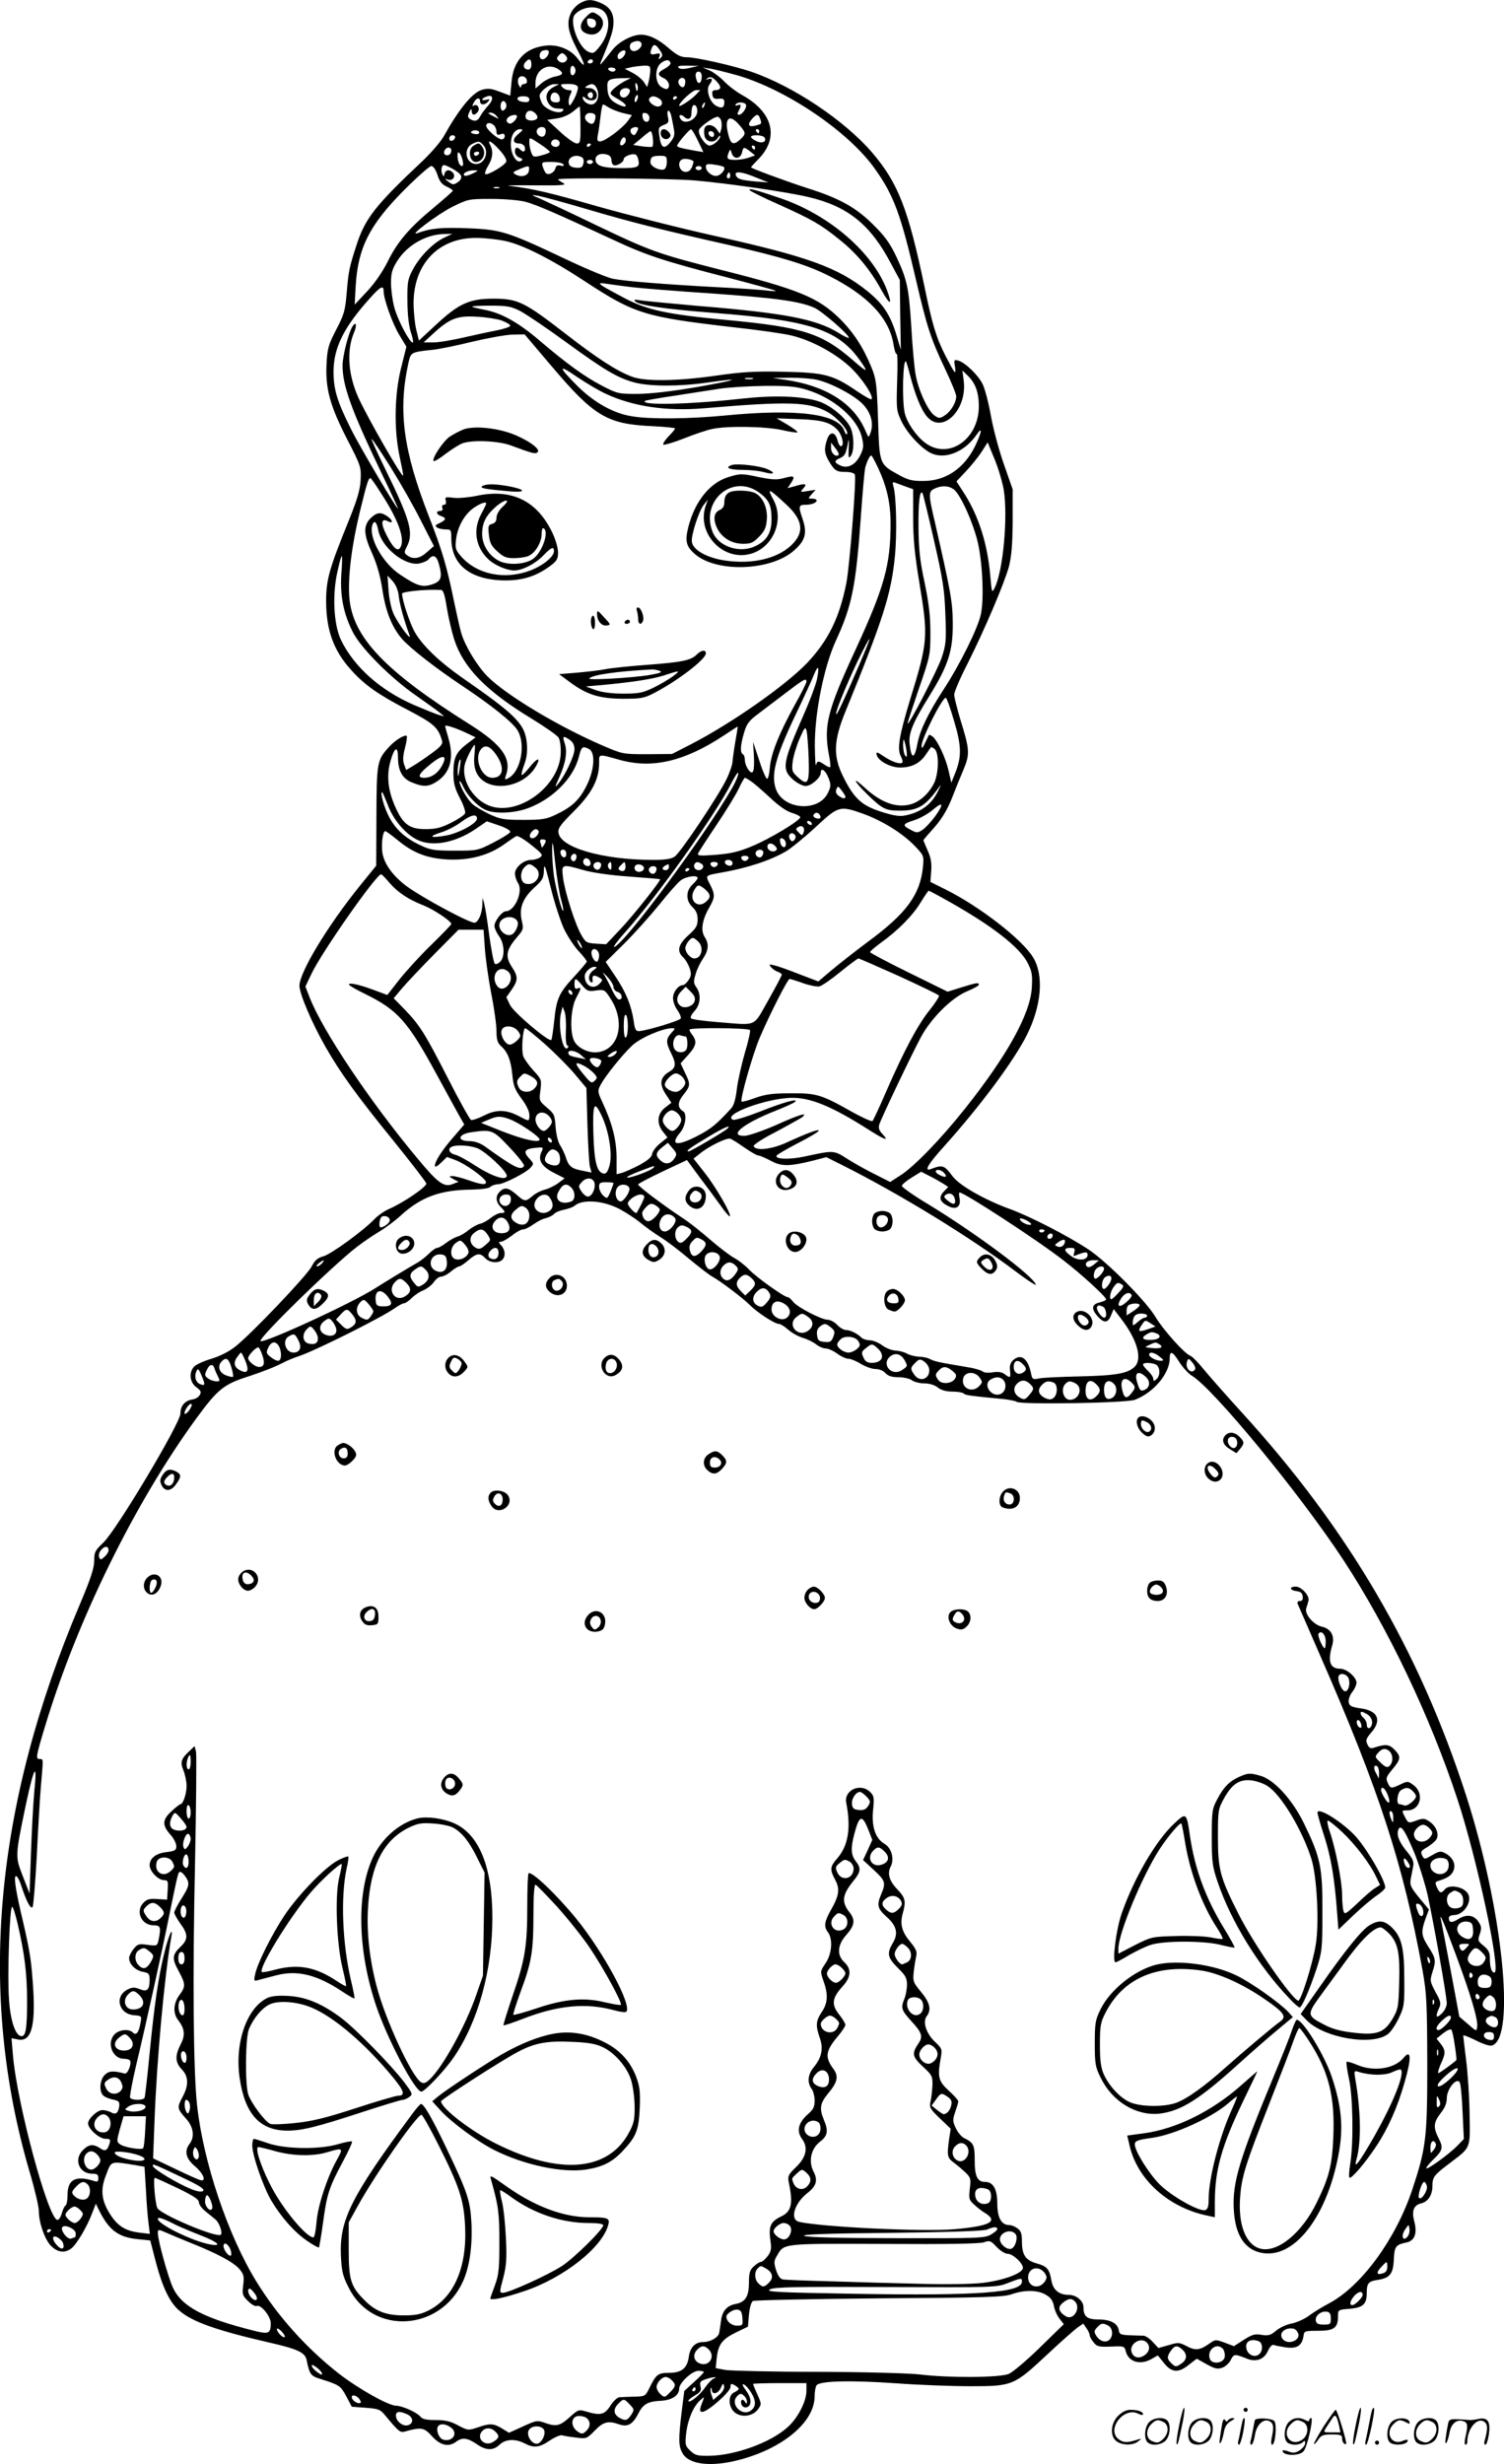 <?xml version="1.0" encoding="UTF-8"?>
<svg xmlns="http://www.w3.org/2000/svg" version="1.0" viewBox="0 0 732.775 1200.282" preserveAspectRatio="xMidYMid meet">
  <g transform="translate(-0.101,1200.894) scale(0.1,-0.1)" fill="#000000" stroke="none">
    <path d="M2828 11994 c-15 -8 -35 -28 -43 -44 -25 -48 -18 -93 25 -176 45 -84 47 -105 5 -50 -35 46 -99 71 -161 62 -98 -13 -153 -75 -161 -180 l-6 -63 -51 19 c-42 16 -57 18 -88 9 -46 -14 -110 -92 -185 -226 -15 -27 -62 -81 -103 -120 -231 -217 -281 -281 -323 -413 -34 -105 -38 -123 -47 -232 -7 -85 -13 -104 -51 -177 -38 -74 -43 -91 -47 -167 -6 -119 16 -202 100 -366 68 -132 69 -136 66 -200 -3 -51 -17 -97 -65 -215 -88 -217 -103 -272 -103 -374 0 -142 37 -243 123 -337 66 -73 130 -118 276 -194 125 -65 147 -85 165 -147 6 -18 -3 -29 -49 -63 -30 -22 -71 -50 -90 -61 l-35 -21 -10 27 c-7 19 -6 42 4 80 8 30 11 56 9 59 -9 8 -56 -20 -84 -51 -61 -65 -63 -77 -64 -339 l-1 -242 -78 -96 c-160 -198 -296 -424 -296 -489 0 -39 61 -182 126 -296 73 -128 153 -239 336 -464 84 -104 154 -195 156 -203 4 -15 -110 -93 -181 -124 -23 -10 -56 -33 -72 -50 -52 -55 -211 -171 -249 -181 -28 -8 -41 -19 -57 -50 -22 -43 -292 -327 -372 -390 -30 -24 -74 -46 -116 -59 -37 -11 -75 -28 -84 -38 -27 -29 -22 -77 11 -101 22 -16 25 -23 16 -38 -6 -10 -22 -20 -35 -21 -37 -6 -59 -31 -59 -69 0 -46 -312 -569 -376 -629 -40 -38 -44 -46 -44 -88 0 -35 -17 -87 -69 -210 -419 -987 -500 -1900 -246 -2766 25 -84 45 -170 45 -190 0 -57 29 -141 60 -172 32 -31 65 -36 97 -13 25 17 78 106 103 173 l18 46 17 -35 c48 -95 94 -129 189 -138 l59 -6 28 -108 c32 -121 68 -196 114 -234 62 -54 181 -96 432 -154 146 -33 181 -50 188 -87 14 -69 20 -77 65 -91 95 -30 100 -33 128 -85 l27 -51 68 -5 c64 -5 71 -8 97 -40 63 -76 71 -82 93 -76 82 23 94 20 133 -23 41 -45 81 -54 118 -26 29 22 55 18 98 -11 47 -33 82 -34 114 -3 29 27 76 29 122 5 44 -23 71 -20 121 14 25 17 52 28 60 26 9 -3 39 -8 68 -11 51 -7 53 -6 92 34 42 43 65 49 119 30 40 -14 66 0 92 51 24 48 47 61 111 64 54 3 89 26 89 59 0 28 63 87 94 87 14 0 26 -3 26 -6 0 -3 -21 -25 -48 -49 l-47 -43 -13 -103 c-16 -134 -15 -164 3 -198 30 -59 144 -72 288 -32 208 57 357 184 357 307 0 21 4 45 9 53 14 22 165 26 391 10 107 -8 269 -14 360 -14 205 0 211 3 375 156 65 61 131 119 146 130 l28 19 15 -22 c9 -12 16 -28 16 -34 0 -7 8 -22 19 -35 16 -21 26 -23 85 -21 63 3 66 2 72 -23 13 -52 71 -69 126 -37 l30 17 30 -37 c37 -47 71 -50 122 -8 l38 29 48 -27 c40 -22 53 -25 76 -17 16 6 35 23 42 39 15 29 18 29 79 5 45 -18 84 -3 102 39 9 19 20 31 28 28 7 -3 34 -8 60 -12 54 -7 78 9 85 56 3 24 6 25 71 25 78 0 97 14 97 71 0 31 1 32 56 36 66 6 84 22 84 77 0 48 8 57 54 64 59 9 75 29 78 100 3 63 9 71 61 82 40 8 54 44 39 101 -14 53 -4 81 34 90 33 8 54 41 54 84 0 44 8 54 85 112 104 79 99 67 96 241 -1 84 -9 202 -17 262 -7 61 -14 113 -14 118 0 4 27 -6 61 -23 37 -19 68 -29 80 -25 116 37 50 667 -126 1215 -229 709 -575 1300 -1095 1870 -73 80 -155 173 -183 207 -28 35 -58 65 -67 68 -27 9 -132 126 -170 190 -46 77 -236 268 -325 327 -101 67 -288 163 -385 198 -121 44 -244 114 -277 158 -42 56 -49 58 -107 36 -35 -13 -13 25 65 111 176 196 339 415 403 542 72 144 84 292 30 379 -54 88 -261 248 -426 330 l-74 37 4 52 c3 38 -1 65 -17 100 -11 26 -21 49 -21 51 0 2 24 30 53 62 36 41 62 84 84 138 17 44 43 108 58 143 32 76 31 98 -15 245 -16 54 -30 109 -30 121 0 13 29 81 65 151 82 163 179 390 202 474 12 48 17 105 18 220 l0 155 -43 123 c-24 68 -52 173 -63 235 -11 62 -29 131 -40 154 -22 45 -86 107 -121 116 -19 5 -20 2 -14 -31 6 -43 0 -36 -46 53 -45 88 -64 149 -103 339 -79 377 -128 503 -254 651 -135 157 -384 324 -591 395 -87 29 -266 70 -312 70 -29 0 -47 9 -85 41 -53 47 -99 69 -140 69 -44 -1 -108 -35 -139 -75 -65 -83 -67 -85 -48 -40 45 109 54 139 54 178 0 48 -22 77 -73 96 -37 14 -56 13 -89 -5z m111 -37 c41 -33 32 -117 -19 -178 -25 -31 -30 -32 -53 -22 -48 22 -93 146 -66 180 32 38 101 48 138 20z m186 -157 c9 -15 -14 -40 -36 -40 -22 0 -27 35 -6 43 21 9 36 8 42 -3z m91 -36 c14 -20 15 -27 4 -37 -10 -10 -12 -8 -6 7 5 15 2 17 -19 12 -25 -6 -30 0 -19 28 9 23 21 20 40 -10z m-546 -25 c-6 -10 -17 -19 -25 -19 -21 0 -19 38 3 43 26 6 33 -2 22 -24z m370 -4 c-16 -19 -30 -19 -30 0 0 17 33 38 38 24 2 -5 -2 -16 -8 -24z m-281 1 c17 -20 -13 -43 -34 -26 -12 10 -13 16 -4 26 6 8 15 14 19 14 4 0 13 -6 19 -14z m-169 -41 c0 -15 -6 -25 -14 -25 -22 0 -30 19 -16 35 18 22 30 18 30 -10z m300 15 c0 -5 -7 -10 -16 -10 -8 0 -12 5 -9 10 3 6 10 10 16 10 5 0 9 -4 9 -10z m378 -8 c2 -6 -11 -18 -27 -27 -38 -19 -39 -32 -6 -47 24 -11 34 -41 17 -52 -5 -3 -18 2 -30 10 -32 22 -31 95 1 117 24 17 39 17 45 -1z m-540 -35 c20 -16 14 -24 -23 -31 -19 -4 -48 -18 -65 -32 l-30 -26 0 27 c0 68 66 103 118 62z m77 -2 c0 -10 -6 -20 -12 -22 -8 -3 -13 5 -13 22 0 17 5 25 13 23 6 -3 12 -13 12 -23z m364 -2 c-1 -16 -4 -39 -8 -53 l-7 -25 -15 23 c-8 13 -32 33 -54 45 l-40 21 30 7 c17 4 45 7 63 8 29 1 32 -2 31 -26z m192 15 c-30 -7 -47 -6 -54 1 -8 8 4 11 44 10 l54 -1 -44 -10z m-361 -8 c0 -5 -6 -10 -14 -10 -8 0 -18 5 -21 10 -3 6 3 10 14 10 12 0 21 -4 21 -10z m590 -27 c241 -69 546 -275 674 -457 92 -129 126 -222 199 -537 55 -236 73 -290 143 -438 30 -63 54 -122 54 -133 0 -29 -26 -73 -55 -92 -24 -16 -29 -16 -50 -2 -33 22 -82 129 -94 206 -6 36 -15 138 -20 227 -12 192 -21 231 -73 342 -31 65 -56 100 -112 155 -84 84 -164 129 -323 179 -108 35 -273 96 -273 101 0 2 18 21 40 44 97 102 66 223 -78 305 -30 16 -71 47 -91 68 -20 21 -52 45 -71 54 l-35 15 40 -6 c22 -4 78 -18 125 -31z m-170 -7 c0 -30 -15 -42 -24 -20 -10 27 -7 44 9 44 9 0 15 -9 15 -24z m-852 -19 c2 -10 -3 -17 -12 -17 -9 0 -16 -6 -16 -12 0 -8 -5 -6 -10 4 -6 9 -7 24 -4 33 8 20 38 15 42 -8z m942 -34 c0 -7 -9 -13 -21 -13 -15 0 -20 -5 -17 -22 2 -18 9 -22 31 -20 21 2 27 -1 27 -17 0 -27 -12 -32 -39 -18 -32 17 -52 78 -34 103 18 24 16 34 -4 28 -15 -5 -16 -4 -3 5 11 7 20 5 37 -11 13 -12 23 -27 23 -35z m-470 28 c-19 -11 -43 -28 -53 -39 -18 -20 -18 -21 29 -48 52 -31 41 -48 -12 -19 -33 18 -44 39 -44 87 0 29 12 35 75 36 l40 1 -35 -18z m300 1 c0 -10 -3 -22 -7 -25 -10 -11 -32 13 -26 29 8 20 33 17 33 -4z m-232 -38 c-3 -14 -5 -12 -10 9 -3 19 -2 25 4 19 6 -6 8 -18 6 -28z m-410 11 c-35 -19 -44 -50 -24 -80 12 -18 26 -25 48 -25 24 0 29 -3 20 -12 -18 -18 -87 9 -101 39 -6 13 -11 29 -11 35 0 20 45 56 70 57 l25 0 -27 -14z m118 1 c3 -8 -5 -34 -17 -58 -20 -36 -24 -40 -27 -21 -2 12 2 31 8 42 9 18 8 21 -8 21 -11 0 -25 7 -32 15 -11 13 -7 15 29 15 27 0 44 -5 47 -14z m95 -13 c13 -34 -3 -73 -29 -73 -20 0 -42 18 -42 34 0 6 5 5 12 -2 15 -15 45 -16 53 -2 13 21 -6 50 -33 50 -21 0 -24 2 -12 10 25 16 40 11 51 -17z m159 -7 c0 -7 -7 -19 -15 -26 -19 -16 -41 1 -32 24 8 20 47 21 47 2z m322 -18 c-22 -24 -82 -63 -82 -54 0 16 65 76 83 76 l20 0 -21 -22z m-664 -16 c3 -16 -2 -22 -17 -22 -24 0 -33 13 -25 35 9 23 38 14 42 -13z m162 13 c0 -8 -4 -15 -9 -15 -13 0 -22 16 -14 24 11 11 23 6 23 -9z m-513 -53 c-13 -15 -30 -37 -36 -49 -12 -24 -27 -28 -50 -14 -12 8 -12 14 -4 33 9 18 12 19 12 6 1 -21 14 -23 29 -5 14 16 -1 42 -18 32 -9 -6 -9 -3 -1 14 13 24 31 28 31 6 0 -19 24 -19 39 -1 10 12 8 13 -8 9 -28 -7 -27 6 2 16 32 12 35 -15 4 -47z m729 32 c-4 -9 -9 -15 -11 -12 -3 3 -3 13 1 22 4 9 9 15 11 12 3 -3 3 -13 -1 -22z m-526 0 c0 -11 -8 -14 -27 -12 -39 4 -42 28 -4 28 21 0 31 -5 31 -16z m635 3 c19 -14 13 -37 -9 -37 -21 0 -49 26 -42 38 10 16 28 15 51 -1z m85 9 c0 -3 -4 -8 -10 -11 -5 -3 -10 -1 -10 4 0 6 5 11 10 11 6 0 10 -2 10 -4z m-833 -50 c-4 -9 -11 -16 -17 -16 -11 0 -14 33 -3 44 11 10 26 -11 20 -28z m966 9 c-3 -9 -8 -14 -10 -11 -3 3 -2 9 2 15 9 16 15 13 8 -4z m202 5 c8 -12 -17 -50 -33 -50 -9 0 -10 5 -2 19 14 27 13 34 -6 27 -8 -3 -12 -2 -9 4 8 13 42 13 50 0z m-669 -14 c12 -8 42 -20 67 -27 l47 -11 -20 -28 c-26 -36 -112 -100 -135 -100 -14 0 -16 6 -11 33 4 17 9 58 13 90 3 31 9 57 12 57 4 0 16 -7 27 -14z m431 -29 c-9 -33 -55 -53 -76 -33 -8 9 -12 19 -8 23 4 3 13 1 19 -5 21 -21 38 -13 38 16 0 16 3 32 7 36 12 12 26 -12 20 -37z m-568 -57 c1 -83 -1 -90 -18 -90 -11 0 -48 26 -82 58 l-62 57 47 7 c28 4 58 17 77 32 17 14 32 26 34 26 2 0 4 -40 4 -90z m-221 58 c19 -19 14 -33 -13 -36 -27 -2 -40 11 -31 33 7 18 28 19 44 3z m665 -20 c4 -18 9 -46 12 -63 4 -23 0 -37 -19 -60 -30 -36 -45 -27 -53 34 -5 37 -3 41 21 51 24 9 27 14 21 40 -4 17 -2 30 3 30 5 0 12 -15 15 -32z m-852 5 c13 -15 12 -15 -11 -3 -34 17 -36 20 -18 20 9 0 22 -7 29 -17z m481 -8 c-5 -30 -16 -37 -37 -21 -25 18 -13 49 17 44 17 -2 22 -9 20 -23z m263 0 c0 -28 -29 -25 -33 3 -3 19 0 23 15 20 10 -2 18 -12 18 -23z m-645 8 c-1 -16 -26 -40 -37 -36 -28 10 -10 40 25 42 6 1 12 -2 12 -6z m1185 -14 c8 -24 8 -24 -27 -33 -32 -7 -37 7 -11 36 21 23 30 23 38 -3z m-190 -9 c3 -11 3 -29 0 -41 l-7 -21 -15 21 c-17 24 -51 28 -59 6 -4 -8 -3 -26 0 -40 8 -30 49 -35 65 -7 6 9 11 13 11 8 0 -17 -33 -46 -52 -46 -21 0 -59 56 -51 77 7 17 72 63 90 63 6 0 15 -9 18 -20z m89 -21 c32 -37 32 -43 4 -69 -32 -29 -46 -25 -57 18 -24 85 3 111 53 51z m-1196 -1 c7 -7 12 -20 12 -31 0 -14 5 -17 20 -12 14 5 20 2 20 -9 0 -9 -6 -16 -14 -16 -20 0 -76 49 -76 66 0 17 22 18 38 2z m252 -27 c0 -26 -17 -36 -35 -21 -18 15 -8 40 16 40 12 0 19 -7 19 -19z m450 12 c0 -5 -5 -15 -10 -23 -7 -11 -12 -12 -21 -3 -6 6 -8 16 -5 22 8 12 36 15 36 4z m-775 -23 c-3 -5 -14 -6 -26 -3 -15 4 -17 8 -8 13 15 10 41 1 34 -10z m191 -4 c-30 -25 -28 -46 5 -46 11 0 22 -7 26 -15 7 -21 -4 -32 -19 -17 -18 18 -28 15 -28 -8 0 -12 9 -24 22 -29 16 -6 18 -10 8 -16 -22 -14 -50 31 -50 80 0 46 19 75 48 75 13 -1 10 -7 -12 -24z m875 -32 l27 -56 -37 6 c-73 13 -91 18 -91 25 0 10 60 81 68 80 4 0 19 -25 33 -55z m299 46 c0 -5 -2 -10 -4 -10 -3 0 -8 5 -11 10 -3 6 -1 10 4 10 6 0 11 -4 11 -10z m-518 -36 c2 -19 1 -37 -3 -40 -4 -2 -27 -1 -50 2 l-43 7 40 33 c21 19 42 34 45 34 4 0 9 -16 11 -36z m298 20 c0 -9 -5 -14 -12 -12 -18 6 -21 28 -4 28 9 0 16 -7 16 -16z m-1262 -16 c-6 -18 -28 -21 -28 -4 0 9 7 16 16 16 9 0 14 -5 12 -12z m1508 1 c12 -20 -11 -31 -39 -18 -15 7 -27 16 -27 21 0 12 58 10 66 -3z m-1083 -39 c20 -14 37 -28 37 -31 0 -4 -18 -11 -41 -17 -38 -10 -41 -9 -50 15 -5 13 -9 35 -9 49 0 27 -2 27 63 -16z m407 26 c0 -15 -18 -31 -26 -23 -7 7 7 37 17 37 5 0 9 -6 9 -14z m-324 -7 c3 -6 2 -15 -3 -20 -14 -14 -43 0 -36 17 6 17 29 19 39 3z m-372 -15 c32 -31 10 -94 -33 -94 -51 0 -65 75 -19 98 31 15 34 14 52 -4z m80 -25 c21 -22 36 -47 34 -56 -3 -18 -93 -71 -103 -62 -3 4 3 22 14 40 23 37 26 70 11 100 -18 32 6 21 44 -22z m446 27 c0 -3 -4 -8 -10 -11 -5 -3 -10 -1 -10 4 0 6 5 11 10 11 6 0 10 -2 10 -4z m800 -16 c0 -5 -2 -10 -4 -10 -3 0 -8 5 -11 10 -3 6 -1 10 4 10 6 0 11 -4 11 -10z m-1480 -14 c0 -18 -16 -29 -30 -21 -13 8 -1 35 16 35 8 0 14 -6 14 -14z m1456 -5 l24 -19 -31 -11 c-37 -13 -96 -15 -102 -3 -3 4 -1 16 4 27 8 19 8 19 15 -2 9 -31 42 -30 50 2 7 30 9 30 40 6z m-1401 -43 c4 -17 3 -28 -3 -28 -12 0 -22 24 -22 53 0 27 16 11 25 -25z m709 26 c9 -3 16 -14 16 -24 0 -11 4 -22 10 -25 13 -8 50 13 50 29 0 14 45 30 59 21 5 -2 11 -16 13 -29 6 -31 -6 -36 -82 -36 -83 0 -118 9 -126 32 -9 30 22 46 60 32z m-127 -12 c7 -4 10 -17 6 -30 -4 -19 -11 -22 -37 -20 -21 2 -32 9 -34 22 -6 29 35 47 65 28z m413 -22 c0 -17 -6 -33 -13 -36 -23 -8 -67 14 -67 34 0 26 9 32 47 32 30 0 33 -3 33 -30z m129 4 c2 -2 -1 -15 -7 -30 -9 -18 -19 -24 -35 -22 -26 3 -37 46 -15 59 11 8 46 3 57 -7z m-489 -4 c0 -5 -7 -10 -15 -10 -8 0 -15 5 -15 10 0 6 7 10 15 10 8 0 15 -4 15 -10z m-144 -12 c5 -7 0 -9 -14 -6 -14 4 -22 0 -25 -13 -6 -22 -34 -36 -47 -23 -4 5 -11 19 -15 32 -6 21 -4 22 44 22 27 0 53 -5 57 -12z m-499 -55 c4 -9 -1 -21 -12 -29 -24 -17 -27 -17 -51 1 -17 14 -18 15 0 9 22 -8 39 15 24 33 -15 18 -36 16 -41 -4 -4 -17 -4 -17 -12 0 -4 9 -4 24 -1 32 5 14 11 13 46 -5 23 -12 44 -28 47 -37z m1281 42 c10 -10 -14 -40 -35 -43 -23 -3 -53 22 -53 45 0 13 8 15 41 10 22 -3 43 -8 47 -12z m-1396 -37 c10 -32 21 -47 45 -58 18 -8 32 -18 30 -21 -1 -3 -43 -40 -92 -81 -120 -99 -177 -166 -225 -263 -25 -50 -62 -104 -100 -145 l-61 -65 5 91 c11 186 67 297 236 467 64 64 124 117 132 117 10 0 21 -16 30 -42z m446 20 c-3 -26 -37 -35 -65 -19 -16 9 -14 12 17 25 47 20 52 20 48 -6z m842 12 c0 -5 -7 -10 -15 -10 -8 0 -15 5 -15 10 0 6 7 10 15 10 8 0 15 -4 15 -10z m-1117 -27 c-18 -9 -36 -13 -40 -9 -11 10 18 26 47 25 24 0 23 -1 -7 -16z m1253 -20 c-10 -10 -19 5 -10 18 6 11 8 11 12 0 2 -7 1 -15 -2 -18z m129 1 l60 -24 -63 5 c-74 7 -89 12 -96 31 -8 21 30 17 99 -12z m-300 -14 c161 -14 450 -56 555 -81 192 -45 302 -134 402 -324 l43 -80 2 -170 3 -170 -23 77 c-29 94 -64 147 -139 208 -144 116 -291 169 -741 269 -171 38 -431 104 -576 145 -237 68 -310 85 -431 100 -19 2 38 3 127 2 137 -1 158 1 137 12 -13 7 -24 15 -24 17 0 9 547 5 665 -5z m-952 -37 c-7 -2 -19 -2 -25 0 -7 3 -2 5 12 5 14 0 19 -2 13 -5z m431 -104 c214 -63 357 -99 686 -173 258 -59 381 -96 490 -151 191 -96 296 -208 315 -338 4 -26 11 -45 15 -42 4 2 5 -58 2 -134 -4 -132 -4 -141 20 -192 27 -58 94 -131 142 -156 68 -35 166 3 224 87 32 47 27 14 -8 -58 -54 -107 -143 -166 -250 -166 -53 -1 -75 5 -117 28 -98 54 -97 50 -104 270 -6 174 -9 199 -32 255 -39 96 -87 170 -153 236 -105 104 -201 144 -583 240 -303 77 -342 91 -601 215 -124 60 -248 118 -275 130 -50 21 -50 21 -11 15 21 -4 129 -33 240 -66z m-303 37 c52 -14 139 -51 427 -185 162 -76 248 -104 550 -182 131 -34 239 -64 242 -66 3 -3 -17 -3 -45 1 -27 3 -135 11 -240 16 -245 13 -447 29 -508 41 -26 5 -132 49 -235 98 -277 131 -310 142 -473 148 -127 5 -181 0 -245 -24 -46 -17 99 92 170 128 77 38 80 39 190 39 65 0 135 -6 167 -14z m-396 -175 c-52 -24 -120 -92 -153 -156 -24 -45 -27 -60 -26 -150 0 -63 6 -119 16 -152 10 -29 14 -53 10 -53 -15 0 -71 106 -88 165 -10 33 -17 88 -18 122 0 51 5 70 30 110 48 77 140 130 229 132 l40 1 -40 -19z m297 -16 c83 -17 224 -88 388 -196 244 -160 292 -174 722 -224 120 -13 247 -31 283 -40 96 -22 214 -85 289 -155 58 -55 116 -143 103 -156 -3 -3 -34 15 -70 39 -117 80 -157 91 -358 95 -144 3 -205 -1 -330 -19 -190 -27 -346 -29 -409 -5 -75 28 -169 89 -326 211 -198 153 -230 169 -349 169 -118 0 -169 -24 -282 -129 l-81 -75 -13 53 c-7 28 -13 88 -13 133 2 189 122 314 304 314 41 0 105 -7 142 -15z m618 -225 c41 -5 212 -19 379 -30 316 -22 436 -38 509 -70 40 -18 177 -138 168 -147 -2 -2 -26 9 -52 26 -110 66 -258 95 -685 130 -135 12 -261 24 -280 27 -26 5 -31 4 -23 -5 17 -19 148 -38 379 -56 480 -37 614 -82 723 -242 35 -50 26 -48 -40 10 -153 133 -244 162 -615 197 -295 28 -386 48 -498 106 -49 26 -99 53 -110 61 -18 14 -16 15 25 9 25 -4 79 -11 120 -16z m-1210 -19 c0 -39 43 -158 76 -213 l35 -58 -26 -104 c-33 -132 -35 -304 -6 -436 10 -47 18 -86 16 -88 -7 -8 -170 276 -218 380 -50 111 -58 228 -22 315 16 37 12 59 -6 33 -20 -32 -49 -145 -49 -192 0 -99 43 -217 189 -522 45 -93 81 -171 81 -174 0 -14 -186 300 -229 387 -68 136 -85 193 -85 281 1 116 50 215 179 358 50 56 65 63 65 33z m665 -97 c27 -14 127 -81 220 -149 192 -140 256 -178 340 -200 74 -19 219 -19 350 0 181 26 154 14 -45 -21 -128 -22 -228 -33 -292 -34 -94 0 -99 1 -174 40 -85 44 -173 108 -309 224 -100 85 -183 131 -264 146 -30 6 -57 12 -59 15 -3 3 37 5 89 5 81 0 101 -4 144 -26z m-91 -46 c22 -8 41 -19 43 -25 2 -5 -23 -14 -54 -21 -32 -6 -107 -22 -168 -36 -60 -14 -130 -26 -155 -25 l-45 0 50 46 c78 71 115 85 210 79 44 -2 98 -11 119 -18z m242 -220 c209 -247 272 -285 492 -295 61 -3 112 -8 112 -11 0 -4 -14 -21 -32 -39 -17 -18 -29 -36 -25 -40 4 -3 49 10 100 30 50 20 112 41 137 46 70 16 262 13 341 -5 39 -9 73 -14 75 -11 3 3 -19 19 -48 37 l-53 31 110 -4 c113 -4 153 -16 187 -53 21 -24 33 -70 19 -78 -6 -4 -14 7 -19 26 -11 44 -37 48 -51 7 -16 -46 -14 -69 10 -109 27 -45 36 -50 82 -50 22 0 40 -6 43 -13 8 -22 -25 -439 -41 -526 -33 -169 -88 -282 -192 -392 -107 -111 -368 -294 -568 -397 l-90 -46 -120 -1 c-120 0 -120 0 -220 43 -217 94 -468 245 -559 336 -50 51 -108 146 -127 209 -6 18 -21 86 -35 152 -36 176 -58 251 -124 420 -124 319 -150 511 -100 742 13 57 10 56 120 68 30 3 118 21 195 40 77 18 165 34 196 34 l56 1 129 -152z m1749 -47 c25 -97 54 -168 82 -201 75 -89 199 33 179 177 l-6 47 24 -23 c39 -37 56 -83 56 -151 0 -163 -150 -264 -263 -177 -43 33 -87 97 -98 144 -14 61 -9 266 6 251 2 -2 11 -32 20 -67z m-1479 -92 c133 -61 293 -84 474 -69 410 35 511 32 601 -17 48 -26 110 -96 96 -109 -3 -3 -8 4 -12 15 -26 84 -229 110 -580 76 -177 -17 -364 -19 -455 -4 -90 14 -184 67 -265 147 -96 96 -97 110 -3 45 46 -31 110 -69 144 -84z m712 74 c-10 -2 -26 -2 -35 0 -10 3 -2 5 17 5 19 0 27 -2 18 -5z m312 -4 c69 -15 182 -75 224 -118 41 -42 55 -96 38 -141 -9 -25 -9 -25 -25 12 -56 132 -193 219 -392 247 l-60 9 85 1 c47 0 105 -4 130 -10z m-48 -49 c131 -40 246 -139 268 -231 10 -42 9 -53 -7 -86 -23 -48 -61 -68 -97 -52 -32 15 -33 23 -1 37 23 11 28 20 39 82 3 14 4 -1 2 -32 -2 -49 -1 -55 10 -40 17 22 17 94 0 135 -20 48 -100 114 -160 132 -82 25 -216 29 -371 12 -250 -28 -495 -34 -472 -11 2 2 67 14 143 25 76 12 175 27 219 34 44 7 144 13 221 14 115 1 154 -3 206 -19z m-2023 -385 c44 -71 109 -185 143 -253 l63 -123 -33 -29 c-35 -32 -67 -38 -96 -17 -17 13 -17 15 -2 45 33 64 15 129 -105 374 -44 90 -74 156 -66 148 8 -8 51 -73 96 -145z m2178 68 c-14 -13 -37 8 -37 33 l0 27 21 -27 c12 -15 19 -30 16 -33z m804 -168 c22 -132 -3 -402 -45 -482 -12 -24 -13 -20 -20 58 -13 155 -55 291 -127 404 l-38 59 48 51 c26 28 60 70 76 95 l28 44 33 -80 c18 -43 38 -110 45 -149z m-611 103 c42 -91 60 -170 60 -269 0 -201 -30 -309 -168 -609 -141 -304 -159 -376 -132 -520 6 -29 8 -55 6 -58 -3 -2 -15 3 -28 12 -29 20 -35 20 -41 -1 -3 -10 -5 30 -6 88 -2 161 44 390 103 518 77 167 97 262 121 600 8 117 18 225 21 240 8 30 22 61 30 61 3 0 18 -28 34 -62z m-2425 -118 c89 -136 121 -229 96 -269 -13 -21 -36 0 -67 62 -29 56 -26 84 6 67 28 -15 26 5 -2 24 -32 22 -51 20 -82 -10 -36 -37 -34 -79 9 -173 23 -52 39 -109 49 -174 16 -108 47 -184 96 -241 41 -46 164 -142 290 -226 146 -97 248 -179 272 -218 42 -67 17 -200 -43 -233 -19 -10 -20 -9 -13 13 29 82 -19 149 -176 248 -415 261 -571 425 -587 618 -8 99 12 258 52 421 34 139 41 161 51 161 2 0 25 -31 49 -70z m2558 29 l37 -13 0 -136 c0 -104 7 -179 30 -318 44 -267 43 -286 -46 -575 -52 -172 -63 -237 -44 -272 7 -14 11 -28 7 -31 -10 -10 -51 4 -91 31 -31 21 -37 23 -34 8 6 -30 66 -63 115 -63 55 0 95 20 124 62 12 18 24 35 26 37 1 2 9 -2 18 -9 22 -19 20 -121 -4 -168 -28 -54 -73 -92 -120 -103 -68 -15 -140 12 -217 83 -65 60 -54 32 14 -34 72 -70 88 -78 157 -78 88 0 123 21 188 110 15 21 15 19 -2 -15 -31 -65 -86 -105 -163 -119 -27 -5 -59 1 -118 20 -94 31 -130 66 -183 174 -47 96 -44 171 10 305 187 457 226 580 244 763 11 113 7 292 -7 341 -6 19 -4 23 7 19 8 -3 31 -11 52 -19z m246 -25 c33 -41 79 -146 102 -231 26 -98 36 -285 19 -366 -14 -67 -101 -244 -185 -372 -71 -109 -112 -194 -124 -258 -14 -77 -30 -78 -38 -4 -6 54 13 102 98 239 90 145 113 218 112 348 0 105 -10 157 -87 495 -32 135 -32 149 -3 163 41 20 84 14 106 -14z m-108 -235 c44 -193 52 -244 56 -364 5 -129 3 -146 -18 -210 -20 -59 -159 -328 -166 -321 -2 1 23 76 54 167 55 160 57 166 57 274 0 83 -7 143 -28 245 -23 107 -29 163 -30 270 -1 122 6 181 19 168 3 -3 28 -106 56 -229z m-2707 47 c16 -84 129 -175 200 -162 19 4 39 13 46 21 21 26 39 17 50 -26 17 -63 11 -82 -34 -97 -47 -15 -72 -8 -153 46 -86 55 -157 182 -138 243 9 27 21 16 29 -25z m-180 -213 c-7 -106 11 -197 58 -287 42 -79 184 -221 307 -306 51 -36 103 -73 115 -83 l21 -18 -25 7 c-14 4 -71 27 -127 51 -161 71 -287 184 -350 313 -36 73 -44 221 -18 334 9 42 18 76 21 76 3 0 2 -39 -2 -87z m280 -110 c5 -41 25 -114 52 -188 13 -37 -58 59 -78 105 -11 25 -22 77 -24 115 l-5 70 25 -27 c16 -18 27 -44 30 -75z m233 -49 c7 -44 23 -116 37 -160 44 -137 156 -252 379 -387 65 -40 124 -81 130 -92 6 -11 11 -43 10 -70 -1 -162 -205 -315 -348 -261 -80 31 -136 124 -120 199 6 27 41 97 49 97 2 0 1 -24 -2 -53 -3 -37 1 -63 12 -85 51 -99 233 -74 292 41 21 40 0 33 -36 -13 -18 -23 -35 -39 -37 -36 -3 3 3 25 12 50 12 31 16 63 13 101 -8 96 -49 138 -317 324 -109 76 -189 153 -227 217 -25 42 -64 159 -64 191 0 10 113 22 190 18 10 0 18 -23 27 -81z m2014 -275 c-75 -174 -110 -249 -115 -249 -10 0 43 130 101 253 31 64 58 115 60 113 2 -2 -19 -54 -46 -117z m-210 -81 c-7 -29 -34 -102 -61 -163 -107 -243 -112 -273 -55 -324 20 -17 47 -31 61 -31 28 0 74 41 74 65 0 28 24 11 38 -27 12 -31 12 -40 -3 -71 -45 -96 -219 -83 -254 19 -24 69 -2 153 90 348 45 94 88 188 96 209 21 51 27 40 14 -25z m-51 -10 c0 -6 -26 -59 -59 -117 -74 -135 -113 -232 -119 -299 -2 -29 -8 -55 -13 -57 -4 -3 -22 36 -38 87 l-31 93 4 -66 c4 -80 -4 -101 -28 -68 -9 13 -16 33 -16 46 0 12 -4 25 -10 28 -14 9 -12 43 6 104 12 43 24 59 67 91 29 22 90 68 137 104 88 67 100 74 100 54z m719 -190 c37 -123 38 -176 5 -257 l-18 -45 -13 57 c-14 63 -53 146 -77 167 -9 7 -18 11 -19 9 -1 -2 -10 -20 -19 -39 -12 -26 -17 -30 -17 -15 -1 34 100 235 118 235 4 0 22 -50 40 -112z m-2368 -63 l37 -18 -41 -31 c-54 -41 -67 -68 -67 -142 0 -49 6 -73 31 -122 18 -33 29 -67 26 -75 -3 -8 -34 -29 -68 -46 -50 -25 -75 -31 -125 -31 -78 0 -109 23 -147 108 -36 80 -44 154 -23 225 19 67 36 74 36 17 0 -66 22 -105 69 -123 55 -23 82 -21 122 6 65 43 83 116 54 213 -8 27 -15 52 -15 56 0 8 57 -11 111 -37z m1303 -37 c-7 -40 -13 -84 -14 -98 0 -14 -13 -53 -29 -86 -38 -80 -224 -358 -253 -378 -16 -11 -46 -16 -103 -16 -247 0 -455 60 -463 133 -3 22 11 40 76 105 86 86 122 154 122 234 0 46 -7 45 105 14 156 -42 311 -6 501 119 37 25 69 45 69 45 1 0 -4 -33 -11 -72z m357 -84 c4 -123 -4 -136 -55 -89 -26 24 -28 31 -23 73 3 26 18 76 33 111 25 58 29 62 35 39 3 -14 8 -74 10 -134z m-1163 90 c14 -10 22 -25 22 -45 0 -31 -45 -127 -80 -169 -17 -21 -16 -16 6 33 32 71 40 125 26 166 -12 35 -7 38 26 15z m1641 -64 c1 -20 -1 -22 -9 -10 -5 8 -9 31 -9 50 1 32 2 33 9 10 4 -14 8 -36 9 -50z m-2001 -7 c44 -63 35 -113 -18 -113 -55 0 -92 99 -54 141 20 22 43 13 72 -28z m453 27 c32 -17 26 -103 -12 -178 -35 -70 -71 -104 -149 -141 -48 -23 -68 -26 -160 -26 -94 0 -111 3 -165 28 -33 16 -71 38 -83 50 -26 24 -62 88 -62 109 0 7 9 -5 19 -27 22 -47 74 -99 114 -114 45 -17 132 -13 195 9 122 43 226 146 253 251 13 52 18 55 50 39z m-715 -78 c-20 -39 -53 -62 -88 -62 -38 0 -28 20 35 70 56 45 79 41 53 -8z m84 -22 c-6 -37 -8 -40 -9 -13 -1 29 8 68 14 61 1 -2 -1 -23 -5 -48z m1329 -88 c-132 -231 -520 -755 -575 -776 -9 -4 12 26 47 65 158 175 448 583 524 734 17 33 31 55 33 48 2 -7 -11 -39 -29 -71z m91 31 c14 -9 55 -45 92 -79 42 -40 82 -68 108 -75 22 -7 40 -16 40 -21 0 -16 -148 -105 -232 -140 -66 -28 -105 -37 -178 -43 -77 -6 -92 -5 -88 6 3 8 44 71 91 141 47 70 96 150 108 177 13 28 26 50 29 51 3 0 17 -8 30 -17z m460 -75 c0 -12 -14 -10 -34 5 -11 8 -15 19 -10 31 7 17 8 17 25 -5 10 -13 19 -27 19 -31z m-2230 -39 c25 -70 84 -141 142 -170 72 -37 184 -17 284 50 l57 39 59 -20 c33 -11 57 -25 55 -32 -2 -6 -38 -29 -81 -51 -78 -40 -80 -40 -190 -40 -99 0 -117 3 -166 26 -73 34 -120 76 -152 136 -24 44 -47 123 -35 123 2 0 14 -28 27 -61z m2666 -58 c-20 -27 -47 -56 -61 -65 -23 -15 -28 -15 -54 -1 -46 23 -44 30 13 48 29 9 70 32 92 51 51 44 55 29 10 -33z m-353 15 c93 -33 192 -94 251 -154 48 -50 49 -51 44 -104 -13 -136 -79 -227 -266 -365 -62 -46 -142 -109 -179 -140 l-65 -55 -92 35 c-50 20 -104 39 -121 43 -27 7 -29 6 -17 -9 8 -9 22 -19 33 -22 10 -4 19 -10 19 -14 0 -5 -30 -61 -66 -125 -76 -133 -49 -122 -248 -106 -65 5 -123 13 -128 18 -5 5 2 20 17 36 29 32 33 80 9 115 -14 20 -15 29 -4 64 6 23 23 57 36 76 28 42 30 72 8 106 -20 31 -12 83 22 142 29 51 30 63 4 114 -23 45 -25 43 60 58 124 22 236 59 311 103 25 15 89 67 143 117 112 104 118 106 229 67z m-208 -7 c10 -15 -1 -23 -20 -15 -9 3 -13 10 -10 16 8 13 22 13 30 -1z m-1670 -18 c0 -23 -87 -70 -149 -82 -78 -14 -93 -6 -26 15 30 9 75 33 100 52 46 34 75 40 75 15z m1630 -21 c3 -5 2 -10 -4 -10 -5 0 -13 5 -16 10 -3 6 -2 10 4 10 5 0 13 -4 16 -10z m-39 -46 c-6 -17 -8 -17 -24 0 -15 15 -15 18 -2 26 19 12 35 -3 26 -26z m-1291 7 c3 -5 -2 -17 -11 -26 -22 -21 -44 -4 -24 20 14 17 26 19 35 6z m-690 -42 c78 -65 145 -91 247 -97 106 -5 200 20 274 73 27 19 54 38 61 41 6 3 39 -16 72 -43 54 -43 59 -49 44 -60 -9 -7 -29 -13 -44 -13 -36 0 -79 -36 -79 -66 0 -14 7 -35 15 -47 26 -40 -16 -137 -59 -137 -19 0 -56 -48 -56 -72 0 -10 10 -32 22 -49 27 -36 30 -101 6 -125 -9 -9 -20 -14 -26 -10 -5 3 -17 64 -27 136 -9 72 -21 143 -25 158 l-8 27 -1 -32 c-1 -42 -17 -82 -36 -89 -17 -7 -254 120 -333 178 -67 50 -109 108 -118 163 -6 44 2 105 14 105 4 0 30 -19 57 -41z m1941 20 c3 -6 1 -16 -5 -22 -9 -9 -14 -8 -21 3 -9 15 -4 30 10 30 5 0 12 -5 16 -11z m-1141 -314 c8 -27 12 -51 10 -53 -6 -6 -33 96 -45 168 -5 36 -9 94 -9 130 1 53 4 42 15 -65 8 -71 21 -152 29 -180z m1095 273 c0 -26 -24 -18 -28 10 -3 16 1 20 12 16 9 -3 16 -15 16 -26z m-1170 15 c0 -10 -20 -40 -20 -31 0 3 -3 13 -6 22 -4 11 -1 16 10 16 9 0 16 -3 16 -7z m1119 -27 c9 -10 9 -16 1 -21 -16 -10 -40 2 -40 20 0 19 24 20 39 1z m-1019 -37 c0 -24 -23 -21 -28 4 -2 10 3 17 12 17 10 0 16 -9 16 -21z m960 7 c0 -8 -5 -18 -11 -22 -14 -8 -33 11 -25 25 10 16 36 13 36 -3z m-910 -20 c0 -8 -4 -17 -9 -21 -12 -7 -24 12 -16 25 9 15 25 12 25 -4z m838 -8 c-3 -7 -11 -13 -18 -13 -7 0 -15 6 -17 13 -3 7 4 12 17 12 13 0 20 -5 18 -12z m-770 -21 c2 -10 -3 -17 -12 -17 -18 0 -29 16 -21 31 9 14 29 6 33 -14z m692 -3 c0 -9 -7 -14 -17 -12 -25 5 -28 28 -4 28 12 0 21 -6 21 -16z m-822 -318 c17 -36 49 -85 71 -109 23 -24 41 -48 41 -52 0 -4 -28 -37 -61 -73 -74 -79 -87 -107 -98 -217 -5 -47 -11 -89 -14 -92 -12 -11 -182 133 -201 170 l-18 38 26 37 c32 47 32 63 0 112 -32 49 -27 81 23 140 34 40 36 43 26 85 -14 60 5 108 61 160 41 37 46 47 47 86 1 36 7 20 34 -89 18 -73 47 -161 63 -196z m182 310 c0 -8 -5 -18 -11 -22 -14 -8 -33 11 -25 25 10 16 36 13 36 -3z m50 -8 c0 -16 -3 -19 -11 -11 -6 6 -8 16 -5 22 11 17 16 13 16 -11z m63 -19 c-4 -4 -14 -5 -21 0 -11 6 -10 12 5 26 17 18 18 18 21 1 2 -10 0 -22 -5 -27z m376 32 c16 -10 6 -31 -14 -31 -17 0 -28 17 -20 30 8 12 16 12 34 1z m79 -3 c-3 -7 -11 -13 -18 -13 -7 0 -15 6 -17 13 -3 7 4 12 17 12 13 0 20 -5 18 -12z m-888 -16 c39 -32 -1 -93 -50 -77 -25 8 -27 56 -4 79 20 20 27 20 54 -2z m528 1 c5 -17 -26 -29 -40 -15 -6 6 -7 15 -3 22 9 14 37 9 43 -7z m122 2 c0 -8 -7 -15 -15 -15 -26 0 -18 20 13 29 1 1 2 -6 2 -14z m-415 -15 c42 -12 130 -25 220 -31 82 -6 151 -12 152 -13 6 -5 -132 -179 -194 -244 l-69 -73 -49 3 c-46 3 -51 6 -72 43 -31 54 -81 212 -89 280 -8 65 -7 66 101 35z m355 6 c0 -8 -5 -18 -11 -22 -14 -8 -33 11 -25 25 10 16 36 13 36 -3z m160 0 c0 -3 -4 -8 -10 -11 -5 -3 -10 -1 -10 4 0 6 5 11 10 11 6 0 10 -2 10 -4z m-1462 -67 c41 -47 91 -81 165 -110 51 -20 136 -77 137 -91 0 -4 -43 -48 -95 -99 -52 -50 -122 -127 -156 -169 l-61 -78 -62 23 c-74 28 -126 39 -125 28 0 -4 35 -25 77 -45 161 -79 209 -133 351 -394 48 -88 97 -178 110 -201 l24 -42 -50 -58 c-57 -65 -93 -121 -93 -142 0 -10 10 -5 30 14 l29 28 43 -16 c47 -18 139 -84 146 -104 5 -18 -20 -16 -85 7 -32 11 -66 20 -78 20 -18 -1 -18 -2 5 -15 l25 -13 -28 -11 c-43 -17 -72 4 -173 126 -228 273 -459 617 -524 782 l-21 54 29 61 c48 103 316 486 340 486 3 0 21 -18 40 -41z m1502 23 c0 -5 -11 -19 -25 -32 -16 -15 -25 -34 -25 -55 0 -21 9 -40 25 -55 18 -17 25 -34 25 -60 0 -30 -7 -43 -45 -77 -50 -45 -58 -78 -25 -108 10 -9 24 -33 31 -52 9 -28 8 -38 -5 -58 -9 -14 -22 -25 -28 -25 -22 0 -48 -33 -48 -63 0 -16 9 -42 21 -58 11 -16 19 -34 17 -41 -4 -11 -162 -59 -203 -62 -16 -1 -21 8 -26 46 -12 79 -37 141 -88 218 l-49 73 92 91 c50 50 126 135 169 188 42 53 89 106 103 117 26 21 84 29 84 13z m54 -75 c8 -13 6 -22 -10 -38 -43 -42 -92 6 -59 57 15 23 18 24 38 11 11 -7 26 -21 31 -30z m1169 -39 c214 -120 350 -226 387 -304 19 -38 22 -57 18 -118 -8 -128 -121 -331 -328 -591 -119 -149 -248 -282 -314 -323 l-48 -31 -71 36 c-39 19 -100 53 -135 75 -70 45 -67 44 -212 13 -73 -16 -146 -13 -135 5 3 5 51 33 105 61 55 28 100 55 100 60 0 9 -52 -10 -164 -61 -71 -31 -145 -38 -153 -14 -2 6 45 37 106 68 60 32 117 64 128 71 37 29 -11 15 -126 -37 -64 -28 -132 -51 -151 -52 -85 -2 -6 61 152 123 45 18 88 37 93 43 18 18 -56 -2 -174 -49 -62 -24 -120 -42 -128 -39 -59 23 162 106 287 107 91 1 194 -42 365 -150 87 -56 111 -64 76 -27 -17 18 -21 30 -16 47 10 32 157 340 202 424 50 94 151 194 226 225 31 13 57 27 57 32 0 12 -11 10 -85 -13 l-67 -21 -189 93 c-104 51 -189 96 -189 100 0 4 24 24 52 45 83 59 156 133 194 196 20 32 37 58 40 58 2 0 46 -23 97 -52z m-2100 -100 c6 -18 -13 -56 -30 -62 -31 -12 -69 27 -57 58 13 34 75 37 87 4z m-160 -125 c3 -49 17 -148 31 -222 15 -73 26 -157 26 -186 0 -40 5 -56 21 -71 34 -30 49 -70 56 -139 5 -55 12 -73 44 -117 24 -31 39 -63 39 -80 0 -33 0 -33 -47 -8 -64 34 -113 36 -173 5 -28 -14 -57 -24 -64 -22 -6 3 -56 92 -110 198 -115 225 -140 264 -213 340 l-54 55 42 50 c23 27 94 102 158 167 l116 117 61 0 61 0 6 -87z m1039 30 c30 -27 18 -83 -18 -83 -19 0 -44 29 -44 50 0 18 24 50 37 50 4 0 15 -7 25 -17z m-572 -13 c6 -11 8 -20 6 -20 -3 0 -10 9 -16 20 -6 11 -8 20 -6 20 3 0 10 -9 16 -20z m90 -55 c0 -13 -4 -26 -9 -30 -13 -7 -34 33 -27 51 8 21 36 5 36 -21z m1461 -101 c104 -48 192 -90 195 -95 2 -4 -18 -36 -46 -71 -57 -71 -121 -190 -210 -393 -33 -77 -64 -143 -68 -147 -4 -4 -48 16 -97 43 -152 86 -175 93 -300 92 -88 0 -122 -4 -173 -22 -35 -13 -65 -21 -68 -18 -9 8 55 233 89 312 49 115 136 285 145 285 4 0 34 -9 67 -21 32 -11 68 -18 79 -15 12 3 57 34 101 70 44 36 84 65 88 66 4 0 93 -39 198 -86z m-1488 29 c-24 -16 -30 -47 -12 -59 6 -4 9 1 7 13 -3 22 8 25 34 9 16 -9 16 -12 1 -28 -30 -33 -73 -12 -73 36 0 20 28 46 48 45 14 0 13 -3 -5 -16z m-410 -14 c27 -42 -31 -103 -60 -63 -27 37 -8 88 31 82 10 -2 23 -10 29 -19z m507 -68 c0 -10 9 -21 20 -24 22 -6 28 -37 7 -37 -8 0 -24 24 -37 53 -13 28 -31 61 -39 73 -9 11 -1 5 17 -13 17 -18 32 -41 32 -52z m-153 8 c24 -28 31 -31 68 -25 41 5 43 4 72 -42 71 -111 41 -242 -59 -258 -44 -8 -100 17 -119 53 -23 42 -18 160 9 210 26 50 27 54 7 47 -11 -5 -15 1 -15 20 0 34 6 33 37 -5z m548 -78 c-8 -25 -50 -38 -70 -21 -21 18 -19 46 6 71 l21 21 25 -25 c18 -18 23 -31 18 -46z m-595 38 c0 -6 -4 -7 -10 -4 -5 3 -10 11 -10 16 0 6 5 7 10 4 6 -3 10 -11 10 -16z m-32 -182 c-2 -38 1 -69 7 -71 6 -2 7 -7 2 -11 -24 -27 -49 106 -32 172 l7 28 10 -25 c5 -14 8 -55 6 -93z m302 23 c0 -27 -4 -52 -10 -55 -6 -4 -10 17 -10 55 0 38 4 59 10 55 6 -3 10 -28 10 -55z m-533 -27 c13 -19 12 -24 -6 -42 -12 -12 -28 -21 -36 -21 -22 0 -48 45 -40 70 9 28 62 24 82 -7z m130 -61 c48 -43 114 -109 145 -146 l56 -67 5 -177 c3 -97 8 -190 12 -206 l8 -29 -39 8 c-57 10 -71 21 -85 62 -6 21 -20 49 -29 63 -10 15 -19 51 -22 88 -4 60 -7 66 -43 96 -37 32 -38 33 -31 84 6 50 6 53 -33 95 -22 24 -44 55 -50 69 -11 28 -3 138 9 138 5 0 48 -35 97 -78z m615 55 c-27 -29 -27 -47 -2 -97 27 -53 25 -73 -10 -93 -43 -26 -48 -59 -15 -109 l27 -41 -31 -24 c-38 -30 -42 -77 -10 -117 l22 -28 -36 -29 c-20 -16 -37 -39 -39 -52 -2 -15 -21 -31 -63 -54 -33 -17 -71 -34 -85 -38 l-25 -6 0 83 c-1 86 -21 165 -71 272 -21 46 -22 51 -7 80 21 40 101 141 152 190 39 38 147 85 195 86 18 0 18 -1 -2 -23z m383 14 c3 -6 -8 -55 -25 -111 -16 -56 -34 -135 -39 -176 -6 -52 -15 -82 -30 -97 -70 -76 -96 -97 -159 -130 -103 -54 -140 -48 -87 15 26 30 34 91 15 103 -29 18 -29 43 0 80 36 45 36 52 8 109 l-21 45 36 40 c40 44 45 66 22 97 -8 10 -15 22 -15 27 0 11 288 9 295 -2z m-314 -31 c5 0 9 -15 9 -34 0 -26 -5 -36 -20 -41 -12 -4 -27 -1 -35 5 -29 24 -9 88 23 75 8 -3 18 -5 23 -5z m-510 -90 l24 -21 -35 7 c-41 8 -50 12 -50 25 0 16 37 10 61 -11z m169 5 c-7 -8 -20 -15 -29 -15 -13 1 -13 3 3 15 26 19 42 19 26 0z m-71 -31 c6 -6 -8 -34 -18 -34 -15 0 -42 31 -35 41 5 8 41 4 53 -7z m-81 -28 c15 -8 36 -24 46 -35 18 -20 18 -23 4 -37 -14 -14 -19 -11 -52 29 -49 59 -48 69 2 43z m-265 -47 c39 -21 45 -39 21 -63 -21 -22 -61 -20 -74 3 -14 27 -13 37 6 55 18 19 19 19 47 5z m741 -5 c9 -8 16 -22 16 -29 0 -18 -28 -45 -46 -45 -24 0 -54 19 -54 35 0 19 36 55 54 55 8 0 22 -7 30 -16z m-389 -196 c34 -75 50 -181 36 -236 -9 -32 -17 -42 -29 -40 -33 6 -46 57 -50 196 -4 149 4 165 43 80z m369 16 c9 -8 16 -23 16 -31 0 -19 -28 -53 -43 -53 -17 0 -47 32 -47 51 0 21 26 49 45 49 7 0 21 -7 29 -16z m-630 -10 c9 -8 16 -22 16 -29 0 -15 -27 -45 -40 -45 -17 0 -40 32 -40 55 0 35 37 46 64 19z m-193 -16 c44 -15 149 -85 149 -100 0 -18 -78 -1 -185 41 l-100 40 35 15 c43 19 58 19 101 4z m1064 -47 c-16 -15 -179 -111 -189 -111 -17 0 6 17 93 69 78 47 119 65 96 42z m-1061 -92 c42 -44 74 -85 70 -90 -15 -24 -47 -8 -193 97 -22 15 -48 24 -72 24 -63 0 -58 33 6 43 103 15 107 13 189 -74z m206 30 c0 -6 -4 -7 -10 -4 -5 3 -10 11 -10 16 0 6 5 7 10 4 6 -3 10 -11 10 -16z m939 -31 c30 -21 60 -38 67 -38 7 0 35 -12 61 -26 53 -28 88 -28 209 2 l61 16 84 -42 c278 -140 624 -352 843 -518 54 -41 97 -68 94 -61 -14 43 -289 248 -525 392 -71 42 -128 83 -128 89 0 6 21 24 47 40 l47 29 43 -22 c24 -12 53 -29 66 -37 l23 -15 -23 -24 c-26 -28 -18 -50 26 -71 37 -18 60 0 52 40 -3 15 -3 28 0 28 23 0 378 -231 504 -329 90 -69 210 -179 210 -192 0 -4 -13 -10 -29 -14 -40 -9 -45 -29 -15 -65 33 -38 52 -38 68 1 l13 31 36 -47 c78 -101 104 -193 68 -232 -33 -35 -93 -45 -271 -49 -91 -2 -179 -6 -197 -10 -29 -6 -33 -4 -38 22 -15 75 -49 101 -87 68 -14 -13 -19 -28 -16 -51 4 -37 1 -39 -26 -18 -13 10 -32 13 -58 9 -22 -4 -43 -2 -51 5 -8 6 -43 16 -78 21 -137 23 -155 27 -176 38 -12 7 -37 12 -55 12 -18 1 -44 7 -58 15 -14 8 -39 14 -56 15 -16 0 -45 11 -64 25 -19 14 -46 25 -61 25 -15 0 -34 6 -41 13 -20 20 -54 37 -76 37 -10 0 -29 11 -42 25 -13 14 -34 25 -46 25 -31 0 -152 63 -170 89 -9 12 -20 21 -25 21 -17 0 -153 97 -189 135 -19 20 -51 45 -70 55 -19 10 -71 49 -115 87 -44 38 -100 83 -124 99 -69 46 -83 56 -159 112 -40 30 -72 57 -72 61 0 4 54 32 119 63 l119 56 64 -87 c36 -47 82 -110 103 -139 20 -29 40 -51 42 -48 9 9 -67 141 -122 211 l-55 70 28 22 c44 37 134 81 151 75 9 -3 40 -23 70 -44z m-342 -52 c-19 -28 -44 -32 -68 -10 -26 23 -24 39 8 64 l28 22 23 -27 c21 -24 22 -29 9 -49z m-959 49 c42 -18 142 -112 142 -133 0 -27 -69 -5 -149 46 -42 28 -88 53 -103 56 -29 7 -38 30 -15 39 26 11 89 6 125 -8z m310 -20 c-17 -38 3 -70 63 -100 l51 -26 -32 -24 c-18 -13 -47 -27 -64 -31 -17 -4 -44 -17 -59 -30 -36 -30 -39 -30 -80 6 -39 34 -58 37 -81 14 -22 -21 -20 -50 4 -74 25 -25 25 -30 1 -30 -11 0 -32 -11 -48 -23 -15 -13 -40 -27 -55 -30 -14 -4 -39 -18 -55 -31 -15 -13 -39 -27 -53 -31 -14 -4 -39 -18 -56 -31 -17 -13 -36 -24 -43 -24 -7 0 -24 -12 -39 -27 -15 -15 -39 -34 -54 -43 -41 -23 -169 -101 -208 -126 -115 -74 -560 -278 -560 -257 0 24 353 368 470 458 31 24 81 58 110 75 30 18 77 53 105 79 99 90 193 124 347 125 47 1 82 6 89 14 7 6 23 12 36 12 27 0 136 55 159 81 16 18 16 20 -4 42 -37 39 -26 51 45 56 21 1 22 -1 11 -24z m80 3 c15 -15 16 -55 1 -63 -15 -10 -56 3 -62 19 -7 17 19 56 37 56 6 0 17 -5 24 -12z m467 -77 c-7 -13 -115 -53 -128 -48 -6 2 20 15 59 30 82 31 77 29 69 18z m1413 -23 c20 -20 13 -28 -13 -16 -14 6 -25 15 -25 20 0 12 24 10 38 -4z m-1700 -55 c4 -28 -14 -63 -33 -63 -8 0 -22 11 -31 25 -16 24 -16 27 2 46 23 26 58 21 62 -8z m92 2 c0 -3 -7 -22 -15 -42 -15 -35 -16 -35 -35 -18 -11 10 -20 29 -20 42 0 20 5 23 35 23 19 0 35 -2 35 -5z m-206 -21 c21 -20 21 -60 0 -68 -48 -18 -83 7 -63 46 21 40 39 46 63 22z m284 -5 c1 -8 -7 -28 -19 -43 -17 -21 -24 -24 -35 -15 -17 14 -18 51 -2 67 17 17 52 11 56 -9z m1585 -50 c7 -28 -7 -32 -34 -9 -20 16 -21 21 -10 29 19 12 38 4 44 -20z m-2163 -3 c0 -28 -28 -42 -47 -23 -19 19 -5 47 23 47 19 0 24 -5 24 -24z m187 12 c19 -25 22 -48 7 -63 -37 -36 -98 0 -74 44 16 30 51 40 67 19z m463 1 c0 -9 -16 -42 -37 -78 -5 -8 -43 32 -43 45 0 16 39 44 62 44 10 0 18 -5 18 -11z m-118 -61 c31 -17 74 -45 95 -62 21 -18 65 -50 98 -71 33 -20 97 -69 143 -108 46 -38 96 -77 112 -86 42 -23 150 -105 185 -140 36 -36 120 -91 140 -91 8 0 29 -13 47 -29 18 -16 50 -33 70 -39 21 -6 50 -20 64 -31 15 -12 36 -21 48 -21 12 0 37 -11 56 -25 19 -14 43 -25 54 -25 12 0 39 -11 61 -25 22 -13 54 -25 71 -25 18 0 39 -8 49 -20 13 -14 31 -20 64 -20 25 0 55 -7 65 -15 11 -8 38 -15 60 -15 25 0 51 -8 66 -20 16 -13 41 -20 71 -20 25 0 49 -4 55 -9 8 -9 34 -12 189 -27 33 -3 65 -10 70 -14 18 -14 535 -6 575 10 92 35 170 128 170 202 0 40 14 35 48 -20 17 -26 44 -55 59 -64 104 -61 529 -578 739 -898 217 -331 421 -759 554 -1160 97 -292 216 -850 182 -850 -14 0 -22 25 -22 68 0 29 -6 42 -30 62 -29 23 -30 27 -19 58 9 27 8 37 -5 57 -23 36 -59 41 -99 16 -34 -21 -47 -19 -47 6 0 7 11 13 25 13 49 0 92 69 67 106 -22 33 -91 45 -112 19 -17 -21 -25 -19 -38 10 -10 22 -9 27 6 31 47 15 63 26 74 49 14 31 -2 66 -39 86 -22 12 -29 11 -64 -9 -38 -22 -38 -22 -49 -2 -9 18 -6 23 25 41 19 12 40 29 45 39 14 25 -3 65 -35 86 -22 15 -32 16 -59 6 -44 -16 -43 -16 -61 18 -15 30 -15 30 13 30 64 0 84 83 30 123 -27 20 -29 20 -63 4 -46 -22 -50 -22 -63 8 -10 21 -7 29 23 65 42 50 43 63 9 97 -25 25 -42 27 -100 8 -15 -5 -23 -1 -31 17 -9 19 -6 28 18 56 54 61 34 108 -51 119 -47 7 -55 12 -58 31 -2 12 6 34 17 48 12 15 21 35 21 46 0 27 -48 68 -79 68 -50 0 -62 35 -40 111 15 48 -5 84 -50 94 -40 9 -84 60 -76 89 4 11 9 28 11 37 7 24 -34 69 -62 69 -33 0 -30 -18 4 -22 19 -2 28 -9 30 -25 2 -16 -2 -23 -13 -23 -10 0 -15 -5 -12 -13 3 -6 53 -122 112 -257 287 -656 403 -1014 497 -1530 20 -113 22 -156 23 -455 0 -364 -6 -410 -74 -615 -81 -241 -248 -468 -404 -551 -34 -18 -78 -45 -99 -61 -20 -15 -57 -32 -81 -37 -25 -4 -60 -20 -78 -35 -27 -23 -38 -26 -71 -21 -32 6 -46 2 -87 -24 l-48 -31 -45 17 c-44 16 -46 16 -74 -4 -47 -33 -68 -36 -111 -13 -37 19 -42 19 -88 5 l-50 -14 -27 29 c-15 17 -35 30 -45 31 -10 0 -40 1 -68 2 -44 2 -50 5 -53 24 -5 34 -40 53 -99 53 -55 0 -73 14 -73 59 0 32 -35 61 -73 61 -46 0 -75 24 -83 68 -10 58 -21 71 -72 85 -55 16 -72 41 -72 109 0 37 -5 50 -22 62 -12 9 -30 16 -40 16 -38 0 -58 36 -58 105 0 70 -20 105 -59 105 -38 0 -51 27 -51 104 0 77 -5 87 -54 111 -11 6 -29 27 -38 47 -16 33 -16 41 -3 79 8 23 15 46 15 51 0 6 -21 30 -47 53 -51 47 -55 67 -38 162 7 39 5 44 -28 75 -43 40 -62 98 -41 125 24 32 16 66 -27 118 -39 47 -41 52 -36 100 3 27 9 62 12 76 5 20 -1 34 -28 67 -42 50 -52 87 -38 139 17 60 13 77 -24 116 -41 42 -52 79 -35 112 20 37 5 93 -31 113 -43 25 -63 85 -54 166 6 57 4 67 -14 85 -47 47 -129 10 -117 -52 24 -123 10 -209 -44 -271 -35 -40 -37 -54 -10 -104 24 -45 20 -76 -21 -148 -32 -57 -35 -80 -14 -108 25 -33 19 -106 -12 -151 -26 -39 -26 -39 -10 -86 24 -66 21 -108 -8 -151 -29 -43 -31 -66 -10 -126 19 -52 9 -97 -29 -143 -29 -34 -33 -75 -11 -105 8 -10 15 -36 15 -57 0 -32 -6 -44 -35 -69 -45 -41 -54 -81 -26 -119 31 -42 20 -90 -32 -139 -35 -34 -39 -42 -33 -72 22 -103 13 -142 -35 -165 -56 -27 -65 -49 -53 -128 4 -32 1 -46 -16 -68 -12 -15 -26 -27 -33 -27 -6 0 -21 -10 -34 -22 -19 -17 -23 -32 -23 -78 0 -67 -17 -95 -63 -104 -44 -8 -67 -34 -73 -82 -3 -22 -7 -48 -9 -60 -5 -22 -43 -44 -78 -44 -39 0 -64 -26 -70 -72 -8 -56 -35 -78 -97 -78 -53 0 -63 -8 -95 -74 -20 -40 -21 -41 -75 -42 -30 -1 -63 -2 -72 -3 -10 -1 -29 -19 -43 -41 -28 -44 -48 -49 -116 -29 -37 11 -40 11 -78 -23 -51 -47 -69 -51 -121 -33 -42 15 -45 14 -111 -16 l-68 -31 -34 21 c-41 25 -59 26 -119 5 -45 -15 -48 -15 -95 10 -36 20 -63 26 -109 26 -45 0 -65 4 -75 17 -18 21 -87 52 -119 53 -38 1 -182 82 -279 157 -159 125 -297 279 -401 448 -139 226 -259 583 -289 860 -18 163 -22 630 -10 1167 6 291 8 540 5 554 l-7 27 -25 -24 c-41 -38 -46 -54 -29 -95 8 -20 15 -54 15 -75 0 -38 -17 -89 -30 -89 -3 0 -23 -15 -43 -34 -45 -41 -47 -67 -7 -113 17 -18 30 -44 30 -57 0 -20 -6 -24 -45 -29 -53 -5 -85 -30 -85 -64 0 -30 42 -73 70 -73 19 0 21 -5 18 -47 l-3 -48 -47 3 c-37 3 -51 -1 -67 -17 -42 -42 -12 -111 49 -111 33 0 36 -9 24 -69 -7 -32 -7 -32 -54 -26 -43 6 -49 4 -69 -21 -11 -14 -21 -34 -21 -43 0 -30 30 -60 65 -67 31 -6 35 -10 35 -38 0 -50 -12 -62 -48 -47 -25 10 -36 10 -58 -1 -67 -32 -46 -120 30 -126 38 -3 38 -3 31 -40 -8 -45 -21 -60 -37 -44 -19 19 -66 14 -88 -8 -41 -41 -12 -120 44 -120 14 0 27 -4 30 -8 10 -16 -11 -67 -25 -64 -58 15 -78 13 -98 -7 -25 -25 -28 -82 -6 -101 8 -7 30 -16 48 -19 27 -6 31 -11 29 -32 -5 -34 -17 -43 -40 -30 -11 6 -30 11 -42 11 -25 0 -70 -42 -70 -65 0 -26 55 -75 85 -75 23 0 25 -3 20 -22 -11 -36 -22 -41 -46 -24 -33 22 -56 20 -84 -9 -46 -45 -19 -115 45 -115 24 0 30 -4 30 -21 0 -18 -4 -20 -22 -14 -89 28 -128 7 -128 -69 0 -25 -4 -48 -10 -51 -5 -3 -13 -20 -18 -38 -5 -18 -14 -32 -21 -32 -44 0 -198 569 -217 803 l-7 82 31 -6 c68 -14 89 69 72 286 -8 111 -16 158 -59 340 -26 115 -33 170 -22 170 5 0 15 -17 22 -37 28 -86 50 -128 59 -113 4 8 13 119 20 245 6 127 15 280 20 340 12 140 13 135 -5 135 -21 0 -20 9 25 158 157 520 438 1091 738 1502 104 142 133 166 257 205 69 23 126 45 176 71 14 7 45 20 70 28 84 29 404 189 466 234 17 12 36 22 42 22 7 0 23 11 37 25 14 14 40 32 59 39 18 8 41 26 50 40 10 14 25 26 35 26 10 0 32 11 48 25 17 14 35 25 41 25 5 0 26 14 44 30 41 35 57 37 82 10 20 -22 64 -27 83 -8 17 17 15 48 -5 70 -14 15 -14 18 -1 18 8 0 32 14 53 30 21 17 45 30 54 30 10 0 32 11 50 24 19 14 46 28 62 31 15 4 33 13 39 20 7 8 28 17 49 21 20 4 43 12 51 19 40 34 141 26 222 -17z m192 3 c9 -13 -33 -61 -54 -61 -16 0 -30 18 -30 41 0 5 9 18 20 29 16 16 25 18 40 10 10 -5 21 -14 24 -19z m-634 -32 c0 -38 -24 -55 -56 -41 -38 18 -42 42 -10 68 23 20 30 22 46 11 12 -7 20 -23 20 -38z m710 -14 c13 -16 -24 -65 -50 -65 -26 0 -35 36 -16 65 16 24 45 25 66 0z m-1390 -11 c0 -12 -29 -34 -44 -34 -12 0 -6 48 7 53 18 6 37 -3 37 -19z m577 -14 c16 -32 0 -52 -41 -48 -37 4 -47 36 -20 62 22 22 46 17 61 -14z m2546 -7 c-15 -5 -53 15 -53 28 0 5 15 2 33 -7 17 -10 27 -19 20 -21z m-1672 -13 c25 -14 24 -26 -6 -56 -21 -21 -29 -23 -40 -14 -18 15 -19 52 -3 68 15 15 24 15 49 2z m-974 -36 c17 -26 16 -27 -11 -50 -21 -19 -31 -22 -46 -14 -31 17 -36 51 -10 72 30 25 46 23 67 -8z m2713 22 c0 -11 -19 -15 -25 -6 -3 5 1 10 9 10 9 0 16 -2 16 -4z m40 -24 c0 -13 -12 -22 -22 -16 -10 6 -1 24 13 24 5 0 9 -4 9 -8z m-1709 -22 c25 -14 24 -28 -3 -57 -25 -27 -43 -29 -52 -7 -10 25 -7 42 10 58 18 19 20 19 45 6z m-1138 -65 c-8 -22 -40 -37 -63 -30 -29 9 -27 59 3 80 21 15 23 14 44 -10 12 -14 20 -32 16 -40z m2907 58 c-1 -20 -18 -33 -35 -27 -17 7 -17 8 1 21 20 14 34 17 34 6z m-2760 -57 c0 -25 -15 -37 -37 -28 -16 5 -17 24 -1 40 20 20 38 14 38 -12z m2805 2 c-6 -18 -4 -20 11 -13 43 17 54 17 54 1 0 -27 -46 -31 -80 -6 -37 26 -38 40 -4 40 21 0 24 -3 19 -22z m-1727 -23 c3 -25 -33 -66 -52 -59 -20 8 -29 53 -15 70 18 22 63 14 67 -11z m-1330 -21 c4 -41 -19 -61 -53 -46 -46 21 -26 86 25 80 20 -2 26 -9 28 -34z m-608 -9 c-7 -8 -18 -15 -24 -15 -6 0 -2 7 8 15 25 19 32 19 16 0z m3761 -6 c-15 -12 -28 -16 -34 -10 -15 15 2 31 31 31 l27 -1 -24 -20z m-1746 -5 c14 -14 14 -19 2 -37 -22 -33 -43 -43 -61 -28 -20 17 -20 45 0 65 20 20 38 20 59 0z m-1511 -20 c24 -23 19 -51 -10 -71 -26 -16 -27 -16 -45 6 -25 30 -24 46 3 65 28 20 33 20 52 0z m3306 4 c0 -14 -30 -48 -42 -48 -12 0 -10 34 4 48 15 15 38 16 38 0z m-1718 -45 c24 -22 23 -35 -6 -62 l-24 -23 -21 21 c-25 25 -27 44 -5 65 20 20 33 20 56 -1z m1744 -27 c-9 -15 -21 -26 -26 -26 -17 0 -11 49 8 59 27 15 37 -4 18 -33z m-3426 4 c27 -27 25 -46 -4 -65 -48 -32 -91 28 -50 69 20 21 30 20 54 -4z m3488 -9 c10 -6 6 -15 -17 -39 -16 -18 -32 -32 -35 -32 -12 0 -6 36 10 58 17 24 22 26 42 13z m-1718 -42 c8 -13 5 -24 -13 -45 -20 -23 -26 -25 -45 -15 -28 15 -28 45 -1 70 23 22 44 18 59 -10z m-1860 -16 c27 -34 21 -48 -21 -48 -28 0 -35 4 -37 23 -8 55 23 69 58 25z m3624 8 c4 -5 -8 -21 -26 -36 -36 -31 -49 -19 -24 20 17 25 40 33 50 16z m-3694 -80 c0 -4 -6 -16 -14 -26 -12 -17 -18 -18 -40 -7 -31 14 -35 51 -9 78 16 15 18 15 40 -10 13 -15 23 -31 23 -35z m2008 33 c25 -18 29 -46 7 -64 -26 -21 -75 5 -75 40 0 40 30 51 68 24z m1725 -1 c3 -5 -11 -18 -29 -30 l-34 -22 0 24 c0 13 6 26 13 28 19 8 45 8 50 0z m-179 -9 c17 -7 23 -54 7 -54 -14 0 -41 41 -35 52 6 10 8 10 28 2z m-3655 -40 c22 -28 20 -44 -9 -62 -18 -11 -24 -9 -46 13 l-26 26 23 25 c28 30 33 30 58 -2z m2219 -10 c29 -20 28 -50 -2 -69 -49 -32 -101 31 -56 67 27 22 30 22 58 2z m1652 6 c0 -5 -5 -10 -12 -10 -6 0 -22 -10 -35 -22 -19 -17 -23 -18 -23 -6 0 34 12 48 41 48 16 0 29 -4 29 -10z m-3950 -71 c0 -25 -25 -34 -56 -21 -30 14 -31 46 -1 67 21 15 23 14 40 -6 9 -12 17 -30 17 -40z m3954 5 c-46 -16 -52 -12 -30 21 16 24 17 25 42 8 l25 -16 -37 -13z m-1544 8 c18 -15 20 -21 11 -45 -9 -24 -16 -28 -43 -25 -28 3 -33 7 -36 33 -3 19 2 33 14 42 23 17 28 16 54 -5z m-2500 -53 c0 -24 -16 -32 -46 -25 -29 8 -33 46 -7 71 16 16 18 16 35 -5 10 -12 18 -30 18 -41z m4084 25 c31 -12 17 -31 -24 -32 -42 -2 -52 10 -22 27 20 12 25 13 46 5z m-4179 -35 c18 -34 7 -59 -24 -59 -39 0 -57 60 -23 79 26 15 30 14 47 -20z m2727 -2 c4 -6 8 -15 8 -19 0 -15 -33 -38 -55 -38 -23 0 -55 23 -55 40 0 5 7 16 17 25 18 19 71 14 85 -8z m-2822 -26 c15 -29 13 -71 -4 -71 -8 0 -24 8 -37 19 -21 16 -22 22 -11 45 14 31 37 34 52 7z m4290 9 c22 -14 6 -22 -36 -18 -38 4 -38 4 -14 15 31 15 32 15 50 3z m-1372 -20 c37 -35 22 -70 -30 -70 -21 0 -32 7 -40 26 -11 23 -10 29 11 45 29 24 32 24 59 -1z m-2998 -35 c13 -38 7 -55 -17 -55 -19 0 -53 28 -53 43 0 15 42 57 51 52 4 -3 13 -21 19 -40z m-85 -22 c21 -49 14 -67 -19 -52 -33 15 -40 37 -21 65 9 13 18 24 20 24 3 0 12 -17 20 -37z m3215 -3 c14 -26 13 -27 -14 -45 -53 -35 -106 33 -54 69 24 17 51 8 68 -24z m1241 20 c21 -17 22 -19 6 -20 -23 0 -57 18 -57 30 0 16 26 11 51 -10z m-4523 -51 c7 -23 11 -44 8 -47 -3 -2 -19 1 -36 8 -32 13 -41 45 -18 68 21 21 33 13 46 -29z m3400 -8 c7 -48 -45 -69 -72 -29 -21 29 -20 34 5 59 18 18 23 19 42 6 12 -8 23 -24 25 -36z m1296 -2 c-17 -29 -52 5 -39 39 6 15 8 15 26 -7 10 -12 16 -27 13 -32z m-840 25 c21 -20 20 -31 -2 -43 -22 -12 -42 3 -42 29 0 32 20 39 44 14z m654 -6 c17 -17 15 -53 -3 -68 -12 -10 -15 -10 -15 2 0 8 -11 25 -25 38 -14 13 -25 27 -25 32 0 12 55 9 68 -4z m-4592 -15 c3 -10 10 -26 15 -35 5 -10 9 -20 9 -23 0 -10 -37 -5 -55 9 -17 12 -18 18 -7 40 13 30 30 34 38 9z m3595 -12 c20 -16 22 -23 13 -38 -15 -25 -65 -29 -81 -7 -17 23 -16 29 3 48 20 21 37 20 65 -3z m-3656 -28 c17 -40 15 -46 -8 -37 -20 7 -29 31 -22 55 9 26 13 24 30 -18z m3789 -5 c14 -20 14 -24 -1 -40 -34 -38 -91 -12 -79 37 8 33 58 35 80 3z m808 5 c24 -21 23 -50 -1 -63 -22 -11 -28 -6 -41 40 -12 43 8 54 42 23z m-694 -15 c19 -19 14 -56 -9 -68 -44 -24 -94 44 -51 69 23 14 45 14 60 -1z m141 -31 c9 -12 7 -20 -12 -42 -20 -24 -26 -26 -44 -16 -34 17 -40 51 -13 73 23 19 44 14 69 -15z m485 17 c21 -20 20 -27 -3 -55 -23 -28 -35 -20 -44 27 -9 46 15 60 47 28z m-380 0 c21 -8 21 -57 1 -74 -12 -10 -21 -10 -41 -2 -33 16 -40 39 -19 62 19 21 33 24 59 14z m107 -4 c38 -21 18 -80 -27 -80 -32 0 -47 53 -22 78 15 15 24 15 49 2z m103 -6 c21 -21 20 -37 -4 -59 -28 -25 -50 -13 -50 28 0 50 23 63 54 31z m84 4 c19 -19 14 -56 -9 -69 -26 -13 -39 1 -39 42 0 39 23 52 48 27z m-4498 -117 c-10 -21 -30 -37 -30 -26 0 14 21 45 31 45 6 0 6 -7 -1 -19z m-400 -695 c0 -7 -9 -21 -20 -31 -18 -16 -20 -16 -26 -1 -4 10 1 25 11 36 18 20 35 18 35 -4z m5930 -442 c0 -19 -2 -34 -5 -34 -9 0 -36 61 -30 70 12 20 35 -3 35 -36z m113 -185 c7 -27 -3 -59 -18 -59 -16 0 -39 55 -32 74 8 20 44 9 50 -15z m86 -169 c22 -11 32 -35 25 -55 -8 -21 -24 -19 -24 4 0 10 -7 24 -15 31 -15 12 -20 30 -9 30 3 0 13 -4 23 -10z m-26 -51 c3 -13 1 -19 -6 -16 -15 5 -22 37 -9 37 5 0 12 -9 15 -21z m133 -127 c18 -12 24 -42 14 -63 -14 -25 -26 -24 -56 7 -25 24 -25 26 -8 45 18 20 32 23 50 11z m-5836 -57 c0 -19 -4 -35 -10 -35 -11 0 -13 30 -4 54 10 25 14 19 14 -19z m5790 -53 l-1 -27 -13 25 c-15 25 -12 45 5 35 5 -4 9 -18 9 -33z m-6552 -92 c-5 -52 -12 -185 -16 -295 l-7 -200 -33 85 c-37 96 -38 93 14 343 41 193 58 221 42 67z m6590 -5 c20 -44 14 -64 -8 -30 -11 17 -20 36 -20 43 0 21 16 13 28 -13z m126 9 c9 -8 16 -20 16 -25 0 -17 -42 -51 -57 -45 -8 3 -19 6 -24 6 -17 0 -10 59 9 69 24 15 38 13 56 -5z m-2664 -24 c24 -24 24 -30 7 -54 -9 -12 -23 -17 -42 -14 -24 2 -31 8 -33 29 -3 25 19 59 39 59 5 0 18 -9 29 -20z m-3290 -81 c0 -16 -4 -29 -10 -29 -5 0 -10 16 -10 36 0 21 4 33 10 29 6 -3 10 -19 10 -36z m5859 -27 c0 -24 -1 -25 -9 -7 -12 28 -12 47 0 40 6 -3 10 -18 9 -33z m-5879 -42 c0 -16 -27 -23 -55 -16 -28 7 -33 33 -14 69 12 20 12 20 40 -11 16 -18 29 -37 29 -42z m3322 -15 l19 -49 -22 -49 -23 -49 52 -48 c56 -52 60 -62 37 -117 -23 -54 -19 -71 24 -110 51 -45 60 -82 32 -129 -30 -51 -26 -71 24 -121 38 -37 45 -50 45 -82 0 -21 -6 -54 -14 -72 -17 -43 -13 -53 40 -111 46 -50 53 -71 30 -103 -33 -49 -31 -64 20 -112 46 -42 49 -48 48 -91 -1 -26 -5 -62 -9 -79 -7 -30 -3 -37 45 -83 l53 -51 -8 -52 c-11 -79 -8 -90 22 -112 15 -11 41 -33 57 -48 27 -26 28 -32 22 -81 -5 -48 -4 -54 22 -77 15 -14 39 -33 55 -42 63 -40 19 -62 -149 -77 -152 -14 -659 11 -761 36 -45 12 -21 91 42 140 43 33 52 62 30 104 -26 50 -13 111 30 145 39 29 43 53 20 108 -23 55 -18 81 20 127 47 56 53 84 27 120 -44 59 -39 89 25 164 18 22 33 45 33 51 0 7 -14 30 -31 51 -38 48 -34 80 16 135 43 47 46 85 10 119 -38 35 -34 85 10 134 40 45 44 72 16 108 -42 53 -37 87 21 158 33 41 35 59 8 93 -23 30 -25 63 -6 134 24 91 38 94 68 18z m2732 9 c19 -19 20 -26 4 -46 -28 -34 -78 -23 -78 17 0 18 27 45 45 45 7 0 21 -7 29 -16z m-74 -116 c23 -55 52 -149 66 -207 29 -133 94 -496 94 -531 0 -15 -11 -37 -25 -50 -27 -26 -32 -16 -13 26 11 23 9 33 -17 79 -27 52 -28 55 -15 97 18 55 17 67 -20 124 -35 55 -36 72 -14 135 l17 46 -48 58 c-43 53 -46 62 -40 94 4 20 9 47 12 62 3 19 -4 36 -31 68 -38 46 -52 81 -42 107 11 28 31 -1 76 -108z m-5960 63 c0 -9 -6 -26 -14 -37 -13 -16 -15 -17 -21 -3 -8 20 12 72 25 64 5 -3 10 -14 10 -24z m3381 -62 c26 -26 21 -51 -13 -63 -48 -17 -78 32 -42 68 20 21 30 20 55 -5z m-3391 -50 c0 -29 -13 -39 -25 -18 -10 15 4 61 15 54 6 -3 10 -19 10 -36z m-80 2 c13 -25 13 -27 -6 -45 -37 -37 -85 -7 -69 44 9 27 60 27 75 1z m6030 -23 c0 -14 -18 -9 -24 8 -11 28 -6 39 9 20 8 -11 15 -23 15 -28z m174 36 c19 -7 21 -45 4 -62 -27 -27 -78 -7 -78 30 0 28 40 45 74 32z m-2903 -14 c10 -6 19 -21 19 -33 0 -51 -58 -65 -79 -20 -11 24 -10 29 9 45 26 21 26 21 51 8z m-3237 -72 c23 -32 20 -47 -19 -108 -19 -30 -35 -61 -35 -68 0 -7 14 -31 30 -54 38 -51 38 -77 1 -112 -41 -39 -43 -58 -10 -118 35 -65 35 -76 4 -118 -30 -41 -32 -88 -6 -122 32 -41 36 -73 12 -118 -28 -55 -27 -88 6 -122 33 -34 34 -77 4 -133 -28 -52 -27 -58 14 -104 39 -42 46 -90 20 -125 -27 -35 -19 -71 24 -108 41 -34 59 -75 31 -70 -8 1 -64 26 -124 55 l-109 52 7 185 c11 300 49 709 82 895 10 59 -16 -1 -35 -82 -28 -113 -48 -250 -71 -486 -11 -115 -22 -212 -25 -218 -8 -12 -62 -12 -70 1 -3 5 10 76 29 157 45 187 126 553 165 748 41 198 40 195 51 195 5 0 16 -10 24 -22z m6207 -78 c12 -7 19 -21 19 -40 0 -23 -5 -31 -25 -36 -15 -4 -32 -1 -40 6 -20 17 -19 57 3 69 21 13 20 13 43 1z m-2720 -41 c7 -14 5 -23 -11 -39 -24 -24 -38 -25 -62 -3 -24 21 -23 38 3 56 25 18 56 11 70 -14z m-3611 -29 c24 -24 25 -34 4 -54 -22 -22 -50 -20 -68 6 -20 28 -20 33 0 52 21 21 40 20 64 -4z m6154 -13 c8 -34 -12 -45 -24 -13 -14 37 -13 46 4 40 8 -3 17 -15 20 -27z m-6026 -18 c-1 -13 -7 -23 -13 -22 -13 3 -18 30 -11 50 10 24 29 1 24 -28z m-820 -56 c33 -143 45 -240 45 -373 0 -130 -6 -170 -27 -170 -29 0 -54 73 -61 177 -9 116 3 453 15 453 5 0 17 -39 28 -87z m4023 47 c25 -14 25 -56 -1 -70 -44 -23 -80 29 -44 64 18 19 20 19 45 6z m2982 -190 c74 -199 110 -320 105 -354 -3 -24 -4 -23 -45 13 l-42 36 -41 220 c-23 121 -44 231 -47 245 -13 54 8 7 70 -160z m85 119 c4 -44 -18 -58 -54 -34 -42 27 -23 79 26 73 21 -3 26 -9 28 -39z m-2756 -86 c24 -21 23 -60 -1 -73 -11 -5 -22 -10 -25 -10 -12 0 -36 33 -36 50 0 18 24 50 37 50 4 0 15 -7 25 -17z m2723 -3 c-14 -16 -20 -17 -27 -8 -13 22 -9 28 19 28 26 0 26 0 8 -20z m-6415 -18 c20 -16 21 -21 10 -43 -22 -41 -40 -48 -64 -23 -21 21 -20 61 2 73 23 14 27 14 52 -7z m6490 -2 c24 -24 24 -30 7 -54 -16 -21 -55 -18 -70 5 -8 13 -6 24 6 43 21 31 31 32 57 6z m-6320 -30 c0 -20 -5 -30 -15 -30 -10 0 -15 10 -15 30 0 20 5 30 15 30 10 0 15 -10 15 -30z m6068 -21 c-3 -8 -7 -3 -11 10 -4 17 -3 21 5 13 5 -5 8 -16 6 -23z m-2866 -26 c10 -9 18 -21 18 -26 0 -15 -31 -47 -46 -47 -17 0 -44 28 -44 45 0 16 27 45 42 45 6 0 20 -7 30 -17z m3073 -32 c3 -5 1 -12 -5 -16 -5 -3 -10 1 -10 9 0 18 6 21 15 7z m83 -10 c8 -4 12 -19 10 -32 -2 -19 -9 -24 -33 -24 -21 0 -31 5 -33 18 -8 40 22 60 56 38z m-6578 -91 c35 -35 19 -70 -31 -70 -39 0 -53 45 -23 74 20 21 30 20 54 -4z m6530 -11 c0 -5 -4 -9 -10 -9 -5 0 -10 7 -10 16 0 8 5 12 10 9 6 -3 10 -10 10 -16z m68 -1 c15 -15 16 -54 2 -63 -15 -9 -47 4 -54 22 -4 9 1 24 10 34 20 22 26 23 42 7z m-2790 -10 c16 -16 15 -53 -3 -68 -32 -27 -78 22 -61 65 7 18 47 20 64 3z m-3588 -44 c0 -24 -4 -34 -12 -32 -15 5 -22 42 -14 64 10 25 26 5 26 -32z m6087 24 c-3 -8 -6 -5 -6 6 -1 11 2 17 5 13 3 -3 4 -12 1 -19z m-2913 -74 c19 -18 19 -20 6 -45 -20 -36 -80 -21 -80 21 0 13 30 40 45 40 7 0 21 -7 29 -16z m2996 6 c0 -14 -46 -60 -60 -60 -18 0 -11 20 16 45 29 27 44 32 44 15z m214 4 c18 -7 22 -39 6 -49 -14 -8 -50 13 -50 30 0 7 6 16 13 18 6 3 13 6 14 6 1 1 8 -2 17 -5z m-195 -139 c6 -38 9 -70 8 -71 -17 -17 -82 -64 -88 -64 -4 0 1 19 11 43 25 53 25 68 0 100 l-20 25 32 26 c18 14 36 22 40 18 4 -4 12 -39 17 -77z m191 44 c0 -15 -5 -20 -22 -17 -34 5 -37 38 -4 38 20 0 26 -5 26 -21z m-6646 -8 c27 -30 13 -61 -29 -61 -45 0 -59 35 -25 62 28 23 33 22 54 -1z m3920 -47 c25 -24 17 -57 -16 -75 -23 -13 -58 13 -58 42 0 21 26 49 45 49 7 0 21 -7 29 -16z m2453 -36 c-3 -7 -5 -2 -5 12 0 14 2 19 5 13 2 -7 2 -19 0 -25z m-6097 -14 c0 -13 -4 -24 -9 -24 -13 0 -24 37 -16 50 10 16 25 1 25 -26z m6157 -101 c-28 -26 -52 -41 -59 -37 -8 5 4 22 36 51 63 57 84 44 23 -14z m-3027 -4 c0 -35 -21 -46 -56 -31 -29 14 -31 35 -4 62 28 28 60 11 60 -31z m-3448 -14 c8 -19 8 -28 -2 -40 -20 -24 -59 -19 -72 11 -11 22 -10 28 7 40 28 21 54 17 67 -11z m6535 -146 l6 -130 -33 -34 c-40 -41 -150 -120 -150 -108 0 5 14 22 31 39 49 47 53 60 30 105 -28 54 -26 79 9 124 21 26 30 49 30 73 0 45 48 103 63 77 5 -9 11 -74 14 -146z m-2508 75 c18 -13 21 -22 16 -43 -6 -24 -21 -40 -36 -41 -4 0 -18 9 -33 21 l-26 21 21 29 c24 34 27 34 58 13z m2393 -46 c-9 -9 -12 -4 -11 23 0 32 1 33 11 11 8 -17 8 -26 0 -34z m-6088 16 c4 -9 4 -26 0 -37 -5 -16 -8 -17 -15 -6 -11 18 -11 59 0 59 5 0 12 -7 15 -16z m-214 -18 c0 -17 -51 -30 -82 -20 -21 6 -21 7 -3 20 25 19 85 18 85 0z m-181 -50 c20 -24 10 -70 -17 -74 -46 -7 -69 40 -36 72 19 20 38 20 53 2z m179 -70 c-2 -41 -6 -78 -10 -82 -10 -9 -92 4 -113 20 -16 12 -16 15 0 74 l18 62 54 0 55 0 -4 -74z m3280 45 c8 -5 12 -21 10 -37 -3 -32 -38 -45 -64 -24 -38 33 11 89 54 61z m3009 -107 c2 -5 -3 -19 -12 -29 -14 -19 -14 -18 -15 13 0 31 18 42 27 16z m-2287 -8 c28 -35 -11 -93 -47 -70 -24 15 -28 48 -8 68 20 20 39 20 55 2z m-3740 -48 c0 -10 -5 -18 -10 -18 -15 0 -23 27 -16 47 6 15 8 15 16 3 6 -8 10 -23 10 -32z m-496 6 c9 -8 16 -22 16 -29 0 -17 -27 -45 -44 -45 -32 0 -48 54 -24 78 16 16 33 15 52 -4z m208 -6 c42 -16 23 -31 -29 -23 -53 8 -93 24 -93 38 0 11 82 1 122 -15z m-17 -47 l40 -7 7 -114 c3 -63 9 -137 13 -164 l6 -49 -51 6 c-71 9 -109 34 -147 97 -38 62 -43 115 -16 182 28 73 18 70 148 49z m238 -66 c69 -33 96 -50 88 -58 -7 -7 -25 -5 -58 8 -61 24 -181 95 -187 112 -6 15 6 10 157 -62z m3029 28 c23 -21 23 -45 -1 -67 -22 -20 -54 -10 -65 20 -8 22 -9 21 16 44 26 24 27 24 50 3z m-3066 -73 c78 -38 104 -55 104 -69 0 -11 15 -31 33 -45 17 -14 40 -32 49 -40 18 -16 34 -63 25 -73 -19 -18 -298 100 -310 131 -11 27 -20 146 -12 146 4 0 54 -23 111 -50z m-438 18 c16 -16 15 -53 -3 -68 -16 -13 -47 -6 -66 16 -10 12 -8 19 11 39 26 28 40 31 58 13z m6525 -8 c5 -21 -26 -70 -38 -58 -9 8 13 78 25 78 4 0 10 -9 13 -20z m-2139 -16 c21 -8 21 -60 0 -68 -26 -10 -53 3 -60 29 -10 40 15 56 60 39z m-3780 -95 c-9 -16 -34 10 -34 36 0 12 3 25 7 29 10 10 35 -52 27 -65z m-641 -7 c15 -16 15 -20 1 -40 -8 -12 -21 -22 -29 -22 -15 0 -45 27 -45 40 0 13 30 40 44 40 7 0 20 -8 29 -18z m464 -71 c21 -10 75 -33 121 -51 86 -33 109 -56 45 -44 -83 15 -253 98 -253 124 0 11 27 2 87 -29z m2992 -5 c17 -20 -3 -66 -28 -66 -20 0 -51 24 -51 40 0 15 31 40 49 40 10 0 24 -6 30 -14z m-3479 -37 c0 -10 -2 -19 -4 -19 -2 0 -11 -3 -19 -6 -17 -6 -52 39 -43 55 11 17 66 -8 66 -30z m6489 -15 c-22 -27 -34 2 -13 33 19 28 19 28 22 5 2 -13 -2 -30 -9 -38z m-1999 36 c0 -5 -15 -17 -32 -27 -30 -17 -69 -18 -458 -17 -269 0 -434 4 -450 11 -18 7 99 12 420 15 284 3 454 9 470 16 32 14 50 15 50 2z m-4610 -4 c0 -3 -4 -8 -10 -11 -5 -3 -10 -1 -10 4 0 6 5 11 10 11 6 0 10 -2 10 -4z m680 -63 c126 -50 209 -94 237 -127 22 -26 24 -36 19 -78 -6 -45 -4 -51 23 -78 17 -17 36 -28 44 -24 20 7 67 -51 67 -84 0 -51 -10 -55 -81 -37 -248 62 -353 118 -396 211 -24 53 -73 230 -73 265 0 18 2 19 38 3 20 -9 75 -32 122 -51z m4019 43 c12 -15 1 -59 -18 -70 -16 -10 -49 11 -57 36 -11 37 49 65 75 34z m-4642 -41 c11 -30 -3 -39 -25 -17 -29 29 -30 57 -1 42 11 -6 23 -18 26 -25z m4603 -55 c28 0 82 -53 74 -73 -10 -26 -102 -58 -197 -69 -55 -6 -180 -8 -312 -4 -121 3 -314 8 -430 12 -115 3 -219 7 -230 9 -13 3 -24 18 -33 46 -11 36 -11 45 6 72 33 58 26 57 522 55 312 -2 464 1 485 8 28 10 33 8 61 -22 18 -19 42 -34 54 -34z m-3788 25 c6 -14 8 -28 4 -33 -9 -8 -36 26 -36 45 0 22 20 14 32 -12z m5638 -89 c0 -16 -7 -27 -21 -31 -31 -10 -35 2 -9 30 29 31 30 31 30 1z m-3030 -6 c34 -18 42 -45 19 -69 -24 -25 -32 -26 -53 -5 -19 18 -21 55 -4 72 15 15 15 15 38 2z m1354 -16 c9 -8 16 -22 16 -29 0 -7 -7 -21 -16 -29 -30 -30 -74 -13 -74 29 0 42 44 59 74 29z m-104 -50 c0 -53 -213 -69 -809 -59 -392 7 -442 9 -418 22 23 11 117 13 565 11 529 -2 538 -2 592 19 68 26 70 27 70 7z m-3737 -59 c20 -27 6 -43 -17 -19 -16 16 -22 44 -8 44 4 0 15 -11 25 -25z m3854 -5 c23 -13 34 -29 39 -55 3 -19 16 -47 27 -61 l21 -27 -117 -114 c-63 -62 -132 -120 -151 -128 -44 -19 -297 -20 -431 -3 -52 6 -260 12 -495 13 -223 0 -427 5 -454 9 l-48 9 5 50 c8 67 27 91 94 124 l58 28 5 58 c3 34 11 61 19 67 8 4 285 10 615 13 514 3 607 6 646 20 63 22 128 21 167 -3z m1543 -1 c0 -12 -37 -49 -50 -49 -17 0 -11 22 11 47 21 21 39 23 39 2z m-1400 -33 c28 -34 -11 -93 -47 -70 -35 22 -40 44 -14 65 28 23 44 24 61 5z m-1622 -78 c3 -36 2 -38 -27 -38 -26 0 -51 21 -51 44 0 14 35 37 54 34 16 -2 22 -11 24 -40z m2867 -3 c0 -28 -3 -30 -35 -30 -26 0 -36 5 -38 19 -5 24 25 48 53 44 15 -2 20 -11 20 -33z m-1084 -35 c22 -13 25 -52 4 -70 -18 -15 -46 -6 -63 21 -11 18 -11 24 4 40 20 22 28 23 55 9z m-4013 -55 c-7 -8 -38 23 -38 38 0 6 10 2 22 -10 12 -13 19 -25 16 -28z m4935 23 c23 -35 -44 -67 -72 -34 -22 26 6 57 48 52 8 0 19 -8 24 -18z m-735 -50 c19 -19 14 -46 -12 -63 -27 -18 -53 -11 -62 17 -12 39 45 75 74 46z m546 6 c20 -8 21 -48 1 -64 -21 -17 -54 -3 -61 27 -9 35 20 52 60 37z m-2680 -40 c32 -32 6 -81 -37 -70 -34 8 -44 41 -21 67 21 23 37 24 58 3z m2308 -1 c25 -23 23 -50 -7 -69 -24 -16 -27 -16 -45 1 -24 22 -25 34 -4 63 18 26 31 28 56 5z m198 3 c6 -8 10 -25 8 -38 -4 -32 -63 -39 -73 -9 -14 45 36 81 65 47z m-4391 -117 c3 -11 -1 -10 -19 2 -13 9 -26 22 -29 30 -3 11 1 10 19 -2 13 -9 26 -22 29 -30z m1705 -35 c22 -21 20 -31 -10 -60 -24 -25 -26 -25 -45 -8 -10 9 -19 25 -19 35 0 21 26 49 45 49 7 0 21 -7 29 -16z m204 8 c-9 -4 -27 -22 -40 -41 -25 -37 -74 -78 -83 -69 -3 3 10 15 30 27 29 17 34 25 29 45 -5 20 -1 26 23 34 32 12 70 15 41 4z m26 -80 l-28 -24 -8 23 c-5 12 -7 27 -4 33 2 6 5 3 5 -6 1 -27 30 -21 44 9 10 23 12 24 16 8 2 -12 -8 -29 -25 -43z m96 30 c0 -4 -10 -12 -22 -17 -31 -14 -29 -72 3 -98 32 -26 87 -19 112 14 19 26 19 27 -2 74 -12 26 -21 49 -21 51 0 2 59 4 130 4 l130 0 0 -38 c0 -51 -42 -133 -92 -177 -81 -74 -254 -137 -380 -139 -58 -1 -70 2 -93 24 -25 23 -27 29 -21 84 7 66 35 133 68 162 21 19 21 19 14 -1 -18 -45 -18 -55 -3 -55 26 0 137 98 137 121 0 17 3 18 20 9 11 -6 20 -14 20 -18z m60 -17 c26 -42 25 -70 -1 -89 -44 -31 -104 33 -66 71 13 13 19 14 31 3 9 -7 16 -20 16 -29 0 -14 -2 -14 -10 -1 -11 18 -25 6 -16 -15 3 -9 14 -15 23 -13 28 5 27 45 -2 83 -16 22 -20 32 -11 29 9 -3 25 -21 36 -39z m-270 15 c0 -5 -5 -10 -11 -10 -5 0 -7 5 -4 10 3 6 8 10 11 10 2 0 4 -4 4 -10z m-1640 -45 c7 -9 11 -18 8 -20 -8 -9 -36 5 -42 21 -7 19 18 18 34 -1z m1320 -30 c22 -23 22 -25 6 -50 -18 -27 -28 -30 -55 -15 -30 16 -34 41 -10 67 28 29 30 29 59 -2z m-1085 -47 c30 -14 33 -44 4 -53 -24 -8 -59 19 -59 47 0 21 18 23 55 6z m871 -16 c22 -15 24 -42 3 -63 -18 -18 -23 -19 -42 -6 -39 25 -35 77 5 77 13 0 28 -4 34 -8z m-656 -50 c35 -28 4 -71 -41 -57 -20 7 -35 47 -24 64 10 16 40 13 65 -7z m449 -6 c13 -15 0 -53 -22 -68 -29 -18 -69 40 -47 67 16 19 54 19 69 1z m-235 -12 c22 -21 20 -31 -8 -49 -43 -29 -89 18 -54 53 17 17 44 15 62 -4z M2855 11925 c-30 -29 -32 -60 -6 -75 29 -15 56 -12 74 8 23 26 21 58 -5 76 -30 21 -35 20 -63 -9z m50 -30 c0 -30 -39 -27 -43 3 -3 20 0 23 20 20 15 -2 23 -10 23 -23z M3220 11360 c0 -24 26 -38 42 -22 8 8 8 15 -2 27 -18 21 -40 19 -40 -5z M2308 11299 c-29 -17 -20 -79 11 -79 23 0 41 20 41 45 0 20 -17 45 -29 45 -4 0 -14 -5 -23 -11z m27 -39 c-3 -5 -10 -10 -16 -10 -5 0 -9 5 -9 10 0 6 7 10 16 10 8 0 12 -4 9 -10z M3655 11081 c6 -5 69 -37 142 -69 162 -73 202 -96 295 -171 84 -67 149 -146 204 -246 42 -76 55 -75 26 2 -69 181 -276 361 -509 443 -128 44 -172 56 -158 41z M2259 9917 c-20 -8 -50 -24 -68 -36 -32 -23 -88 -107 -77 -118 3 -3 29 12 58 35 29 22 66 45 81 51 47 18 175 13 237 -10 111 -41 120 -43 131 -32 15 15 -53 62 -128 90 -81 29 -185 38 -234 20z M3568 9744 c-40 -12 -14 -24 50 -24 37 0 84 -5 105 -11 50 -14 60 -4 16 15 -38 16 -143 28 -171 20z M3550 9685 c-91 -28 -163 -118 -195 -242 -18 -71 -11 -97 34 -135 106 -89 365 -80 478 17 58 50 68 86 44 157 -21 61 -19 68 15 68 29 0 54 10 54 21 0 5 -10 9 -22 9 -21 0 -21 0 -2 22 l19 21 -39 -6 c-37 -6 -38 -6 -21 13 21 23 10 26 -43 10 l-34 -9 17 25 c22 34 16 38 -35 24 -33 -9 -57 -8 -117 4 -89 19 -94 19 -153 1z m149 -75 c49 -36 61 -62 61 -132 0 -64 -23 -103 -78 -129 -75 -37 -178 -4 -208 66 -63 152 95 289 225 195z m134 -60 c75 -69 87 -127 36 -184 -66 -75 -196 -109 -339 -87 -85 13 -153 51 -158 90 -5 31 34 151 58 181 l20 25 -10 -28 c-48 -133 82 -274 218 -236 109 30 165 162 112 262 -34 62 -26 60 63 -23z M3560 9613 c-21 -8 -30 -24 -30 -53 0 -17 -8 -29 -22 -35 -29 -13 -34 -45 -13 -89 23 -47 71 -76 127 -76 37 0 49 5 77 34 27 27 35 45 38 83 5 57 -19 111 -57 130 -25 13 -93 16 -120 6z M2351 9641 c-15 -10 12 -15 139 -26 77 -6 71 10 -9 25 -66 12 -111 13 -130 1z M2325 9594 c-38 -8 -90 -13 -114 -10 -40 5 -43 4 -38 -14 3 -13 0 -20 -9 -20 -8 0 -11 -6 -8 -15 4 -9 0 -15 -10 -15 -23 0 -20 -17 4 -25 27 -9 25 -19 -7 -34 -22 -10 -24 -14 -12 -22 7 -5 26 -9 42 -9 25 0 27 -3 27 -44 0 -124 86 -196 240 -204 96 -4 166 15 239 68 35 26 41 35 41 68 0 20 -12 62 -26 92 -74 158 -197 220 -369 184z m126 -53 c-19 -17 -31 -39 -31 -54 0 -17 -7 -26 -21 -30 -19 -5 -21 -11 -16 -54 4 -38 12 -54 41 -80 29 -27 44 -33 80 -33 25 0 56 4 70 10 33 12 66 66 66 108 0 20 4 31 10 27 28 -17 -9 -121 -54 -150 -39 -26 -117 -30 -160 -10 -51 24 -86 78 -86 133 0 53 18 89 65 131 46 40 80 43 36 2z m-81 15 c0 -3 -11 -26 -25 -52 -41 -77 -27 -162 37 -221 30 -28 89 -53 125 -53 41 1 103 33 142 74 38 39 51 45 51 20 0 -27 -53 -70 -115 -94 -124 -47 -259 -20 -336 67 -29 33 -31 41 -26 85 8 62 40 120 86 153 32 22 61 32 61 21z M3104 9034 c3 -9 6 -27 6 -40 0 -27 15 -32 24 -9 7 19 -10 65 -25 65 -6 0 -8 -7 -5 -16z M2910 9017 c0 -33 23 -59 47 -55 21 3 20 5 -13 40 -31 35 -34 36 -34 15z M2880 8981 c0 -17 5 -33 10 -36 6 -4 10 8 10 29 0 20 -4 36 -10 36 -5 0 -10 -13 -10 -29z M3045 8980 c-3 -5 1 -10 9 -10 9 0 16 5 16 10 0 6 -4 10 -9 10 -6 0 -13 -4 -16 -10z M3394 8819 c-28 -27 -70 -36 -244 -49 -80 -6 -170 -15 -200 -21 -30 -6 -93 -13 -140 -17 l-85 -7 50 -37 c84 -63 145 -82 260 -83 91 0 105 3 155 29 115 60 250 164 250 192 0 20 -22 17 -46 -7z m-179 -78 c15 -6 3 -11 -48 -20 -82 -14 -305 -27 -295 -17 16 18 136 35 308 44 8 0 24 -3 35 -7z m64 -27 c-19 -14 -61 -39 -94 -55 -52 -25 -72 -29 -146 -29 -55 0 -103 6 -135 17 l-49 18 80 7 c158 15 244 29 302 47 78 26 82 25 42 -5z M3796 6291 c-35 -39 -4 -90 47 -77 40 10 51 38 26 70 -24 31 -49 33 -73 7z m61 -37 c5 -17 -15 -37 -31 -31 -20 8 -30 32 -22 53 6 14 9 15 28 2 12 -8 23 -19 25 -24z M3356 6208 c-21 -29 -20 -51 2 -71 40 -36 82 -11 82 47 0 45 -58 61 -84 24z m52 -7 c21 -13 10 -46 -16 -49 -27 -4 -40 22 -22 43 14 17 20 18 38 6z M4262 6098 c-7 -7 -12 -24 -12 -38 0 -14 5 -31 12 -38 7 -7 24 -12 38 -12 14 0 31 5 38 12 7 7 12 24 12 38 0 14 -5 31 -12 38 -7 7 -24 12 -38 12 -14 0 -31 -5 -38 -12z m64 -23 c7 -18 -13 -45 -33 -45 -17 0 -27 24 -19 45 7 20 45 19 52 0z M3842 5998 c-28 -28 -5 -88 33 -88 26 0 55 33 55 62 0 32 -63 51 -88 26z m45 -6 c6 -4 13 -16 15 -27 2 -14 -3 -21 -20 -23 -24 -4 -38 18 -28 43 6 16 15 19 33 7z M4776 5885 c-22 -22 -20 -28 11 -59 29 -29 50 -30 67 -3 8 13 7 24 -4 45 -18 32 -51 40 -74 17z m55 -26 c18 -34 -6 -49 -34 -21 -19 19 -20 24 -7 32 22 14 28 12 41 -11z M4322 5718 c-20 -20 -15 -76 7 -88 11 -5 24 -10 30 -10 16 0 51 38 51 55 0 21 -36 55 -58 55 -10 0 -23 -5 -30 -12z m56 -36 c3 -18 -1 -22 -22 -22 -31 0 -42 16 -25 36 17 21 43 13 47 -14z M5247 5618 c-24 -13 -21 -41 6 -66 28 -27 53 -28 66 -4 21 39 -34 92 -72 70z m58 -49 c0 -8 -8 -15 -17 -17 -18 -4 -43 32 -33 49 9 13 50 -13 50 -32z M1946 5977 c-27 -19 -18 -71 12 -75 13 -2 32 4 43 14 47 42 -4 98 -55 61z m49 -17 c9 -15 -14 -40 -36 -40 -23 0 -24 13 -3 34 18 19 30 20 39 6z M1511 5704 c-16 -20 -18 -30 -10 -46 17 -32 38 -33 70 -2 34 32 37 49 10 64 -31 16 -48 12 -70 -16z m55 -5 c3 -6 -3 -21 -15 -32 l-21 -21 0 32 c0 32 21 45 36 21z M3151 5946 c-28 -30 -24 -56 10 -75 24 -13 29 -13 53 2 31 21 34 56 8 80 -25 23 -45 21 -71 -7z m47 -8 c17 -17 15 -45 -5 -52 -18 -7 -33 9 -33 35 0 29 18 37 38 17z M2677 5782 c-22 -24 -21 -45 1 -65 36 -33 85 -16 85 29 0 48 -55 71 -86 36z m62 -15 c15 -19 -10 -53 -33 -44 -19 7 -22 43 -3 50 20 9 24 8 36 -6z M2186 5395 c-22 -22 -20 -58 3 -79 22 -20 50 -15 76 14 18 20 18 21 -2 48 -24 32 -54 39 -77 17z m64 -28 c0 -7 -6 -22 -14 -33 -14 -18 -16 -18 -32 -2 -15 14 -16 22 -6 43 10 22 15 24 32 15 11 -6 20 -16 20 -23z M2946 5394 c-39 -38 6 -110 53 -84 36 19 43 45 20 74 -23 30 -50 33 -73 10z m59 -24 c7 -23 -10 -50 -31 -50 -19 0 -27 18 -20 46 8 30 42 32 51 4z M5547 5103 c-15 -14 -6 -51 18 -73 20 -19 30 -22 43 -14 25 16 26 50 3 73 -21 21 -51 27 -64 14z m44 -23 c21 -12 25 -35 9 -45 -15 -9 -40 14 -40 36 0 22 4 23 31 9z M5972 5018 c-21 -21 -13 -48 21 -68 l32 -20 18 21 c22 27 21 35 -3 59 -23 23 -50 26 -68 8z m54 -23 c9 -22 -3 -45 -20 -39 -17 6 -29 32 -20 45 8 14 34 11 40 -6z M1648 4969 c-37 -21 -10 -99 34 -99 8 0 25 11 37 24 19 20 21 28 12 45 -11 20 -41 41 -58 41 -4 0 -16 -5 -25 -11z m47 -40 c0 -17 -6 -24 -20 -24 -23 0 -33 34 -13 46 20 13 33 5 33 -22z M3452 4924 c-27 -18 -29 -55 -4 -77 25 -23 45 -21 70 6 27 29 28 41 2 67 -24 24 -38 25 -68 4z m55 -25 c17 -17 4 -39 -23 -39 -19 0 -24 5 -24 25 0 27 26 35 47 14z M5882 4878 c-18 -18 -15 -52 7 -72 41 -37 88 3 61 52 -17 30 -48 40 -68 20z m43 -28 c15 -16 16 -23 6 -33 -10 -9 -16 -7 -32 12 -31 38 -7 57 26 21z M794 4825 c-14 -21 -15 -31 -6 -50 15 -33 46 -32 71 4 26 36 26 47 2 61 -31 16 -49 12 -67 -15z m56 -12 c0 -28 -16 -47 -34 -40 -20 8 -20 21 0 41 20 21 34 20 34 -1z M4887 4742 c-21 -24 -22 -68 -1 -76 48 -18 84 1 84 46 0 45 -53 64 -83 30z m37 -8 c24 -9 21 -54 -4 -54 -23 0 -35 22 -26 45 6 17 8 17 30 9z M2392 4738 c-16 -16 -15 -39 4 -66 34 -49 113 3 80 53 -15 23 -66 31 -84 13z m58 -33 c0 -31 -18 -41 -37 -22 -12 11 -13 19 -4 35 14 27 41 18 41 -13z M1190 4357 c-14 -7 -26 -23 -28 -36 -4 -26 23 -61 48 -61 9 0 25 9 34 19 38 41 -5 102 -54 78z m35 -23 c20 -20 15 -38 -12 -42 -14 -2 -23 4 -28 17 -12 39 12 53 40 25z M716 4321 c-21 -23 -18 -60 7 -75 22 -14 49 2 61 37 18 49 -33 77 -68 38z m43 -44 c-7 -15 -16 -27 -21 -27 -13 0 -9 58 5 63 21 8 28 -9 16 -36z M5602 4298 c-7 -7 -12 -24 -12 -38 0 -34 17 -50 52 -50 36 0 54 33 39 73 -8 21 -17 27 -39 27 -15 0 -33 -5 -40 -12z m58 -23 c16 -19 4 -35 -25 -35 -13 0 -27 5 -30 10 -8 13 13 40 30 40 7 0 18 -7 25 -15z M3936 4264 c-9 -8 -16 -26 -16 -38 0 -24 28 -56 48 -56 17 0 52 37 52 55 0 19 -35 55 -54 55 -8 0 -22 -7 -30 -16z m59 -31 c3 -9 1 -21 -4 -26 -14 -14 -45 -4 -49 17 -7 35 39 43 53 9z M1784 4180 c-30 -12 -37 -39 -19 -67 13 -19 23 -23 48 -21 30 3 32 5 32 42 0 43 -23 60 -61 46z m44 -37 c-2 -20 -9 -29 -24 -31 -27 -4 -38 22 -18 43 25 25 46 19 42 -12z M4630 4154 c-19 -22 -1 -66 32 -78 22 -8 32 -6 48 9 22 20 26 55 8 73 -17 17 -73 15 -88 -4z m60 -9 c24 -29 -5 -57 -39 -36 -10 7 -11 13 -2 30 14 25 24 26 41 6z M2867 4142 c-34 -37 -15 -82 33 -82 14 0 31 5 38 12 7 7 12 24 12 38 0 49 -51 68 -83 32z m61 -28 c2 -11 -4 -27 -14 -34 -14 -12 -18 -12 -30 4 -10 14 -10 24 -3 38 13 24 43 19 47 -8z M2167 3352 c-25 -27 -21 -59 9 -79 29 -18 47 -12 71 23 12 18 11 24 -8 47 -24 31 -49 34 -72 9z m51 -28 c3 -22 -21 -39 -39 -28 -11 6 -12 38 -2 48 13 13 38 1 41 -20z M6040 3354 c-48 -21 -77 -50 -108 -109 -25 -47 -27 -58 -27 -185 0 -123 3 -143 29 -220 65 -191 198 -408 350 -567 22 -24 44 -43 49 -43 11 0 48 85 83 190 26 81 28 95 28 275 1 219 -9 266 -91 434 -56 114 -144 210 -209 229 -52 15 -61 15 -104 -4z m136 -45 c65 -40 169 -212 214 -354 27 -84 39 -311 22 -417 -15 -94 -73 -279 -86 -275 -34 11 -221 282 -292 425 -89 176 -99 215 -99 372 0 131 1 136 30 189 39 70 75 94 134 87 24 -3 59 -15 77 -27z M6420 3179 c0 -7 15 -60 34 -118 32 -101 49 -198 62 -374 l6 -78 73 70 c41 39 92 82 115 97 22 15 40 32 40 38 0 38 -98 204 -153 259 -71 71 -177 134 -177 106z m122 -96 c65 -62 135 -154 164 -217 l19 -39 -25 -16 c-14 -8 -53 -42 -86 -74 -58 -54 -62 -56 -68 -35 -3 13 -6 47 -6 76 0 63 -31 223 -59 305 -11 32 -16 57 -10 57 6 0 38 -26 71 -57z M5721 3125 c-89 -83 -197 -269 -256 -440 -27 -80 -46 -235 -29 -235 5 0 35 16 66 35 32 18 78 41 103 49 62 22 266 22 347 0 33 -8 62 -14 64 -12 2 2 -21 44 -51 93 -90 147 -143 291 -166 449 -17 117 -18 117 -78 61z m54 -91 c24 -148 84 -308 156 -417 17 -26 29 -50 27 -53 -3 -2 -28 1 -57 7 -28 6 -105 9 -170 7 -117 -3 -120 -4 -200 -44 l-81 -42 0 25 c0 73 115 351 200 483 41 63 100 133 107 126 2 -2 10 -43 18 -92z M2035 3151 c-91 -23 -178 -101 -220 -196 -78 -176 -71 -453 20 -721 55 -161 188 -414 219 -414 16 0 112 101 157 166 119 173 189 425 189 681 0 248 -65 408 -188 461 -55 24 -134 34 -177 23z m172 -44 c43 -23 78 -65 118 -146 l37 -74 -4 -251 -4 -251 -33 -95 c-51 -148 -163 -351 -226 -410 -20 -19 -30 -22 -43 -14 -46 29 -176 310 -217 471 -34 131 -48 261 -41 378 12 207 76 332 201 392 42 20 60 23 117 19 36 -2 79 -11 95 -19z M1650 2948 c-62 -31 -194 -167 -262 -268 -63 -95 -134 -237 -144 -289 -7 -32 -6 -34 17 -27 13 3 51 14 84 22 104 28 201 4 326 -80 29 -19 55 -34 57 -32 2 2 -6 42 -17 88 -42 179 -51 406 -21 546 7 29 10 55 8 57 -2 3 -24 -5 -48 -17z m3 -88 c-21 -90 -12 -322 17 -439 11 -46 19 -85 17 -87 -1 -2 -23 10 -47 26 -101 67 -186 83 -295 55 -32 -9 -62 -14 -67 -13 -25 9 136 271 239 391 52 60 142 142 149 135 1 -2 -4 -32 -13 -68z M2576 2883 c-3 -3 -6 -74 -6 -157 0 -199 -11 -263 -70 -435 -27 -80 -48 -146 -46 -148 2 -2 44 12 93 31 172 67 309 80 448 42 28 -8 53 -11 57 -7 31 28 -109 288 -243 453 -97 119 -219 235 -233 221z m140 -163 c52 -58 125 -149 161 -203 68 -102 157 -266 149 -274 -3 -3 -37 3 -77 12 -101 25 -197 17 -333 -29 -60 -20 -111 -34 -114 -32 -2 3 14 54 36 114 53 142 62 197 62 375 0 93 4 147 10 145 5 -1 53 -50 106 -108z M6673 2630 c-38 -23 -119 -123 -243 -301 l-92 -131 28 -29 c84 -88 322 -128 398 -68 14 11 37 45 52 77 26 54 28 65 27 187 0 153 -13 207 -58 252 -38 38 -66 41 -112 13z m98 -42 c42 -46 51 -94 47 -238 -3 -116 -5 -128 -31 -173 -41 -70 -76 -83 -190 -70 -63 7 -104 18 -144 39 -86 45 -87 48 -12 150 36 49 82 112 103 141 86 120 149 183 184 183 7 0 26 -15 43 -32z M5637 2439 c-105 -25 -227 -122 -274 -218 -25 -51 -28 -66 -28 -166 0 -100 3 -115 28 -166 57 -118 175 -189 289 -176 104 13 193 69 388 246 63 57 148 131 188 164 l72 60 -22 25 c-44 46 -183 145 -255 179 -110 53 -283 76 -386 52z m217 -29 c83 -12 205 -67 311 -141 92 -63 106 -84 74 -107 -33 -23 -181 -148 -269 -226 -100 -90 -188 -153 -240 -171 -60 -21 -175 -19 -225 4 -47 21 -100 78 -126 135 -14 31 -19 66 -19 144 0 91 3 109 26 154 85 168 247 240 468 208z M1305 2277 c-102 -48 -162 -221 -136 -393 26 -174 98 -253 231 -254 72 0 142 17 365 90 101 33 190 60 198 60 7 0 22 6 32 14 18 13 17 16 -24 71 -62 82 -234 258 -305 312 -93 70 -172 104 -258 109 -50 3 -82 0 -103 -9z m217 -49 c110 -47 262 -178 395 -340 54 -66 60 -88 23 -88 -10 0 -103 -27 -207 -61 -147 -48 -211 -63 -294 -72 -58 -6 -113 -8 -121 -4 -26 10 -96 105 -108 145 -16 58 -13 276 4 317 22 52 62 101 99 119 42 22 138 15 209 -16z M6295 2118 c-9 -29 -49 -129 -88 -223 -168 -405 -201 -515 -195 -645 6 -132 56 -205 146 -217 159 -21 316 193 368 500 20 120 10 221 -36 358 -36 108 -141 279 -171 279 -4 0 -14 -24 -24 -52z m83 -50 c97 -149 128 -273 119 -473 -6 -136 -21 -193 -80 -314 -72 -149 -191 -247 -275 -226 -70 18 -109 114 -99 249 7 102 27 164 143 459 51 130 104 266 116 302 13 36 26 65 29 65 4 0 25 -28 47 -62z M2662 2094 c-69 -18 -142 -50 -217 -93 -73 -42 -269 -171 -309 -204 l-29 -24 39 -43 c51 -57 182 -154 264 -195 146 -73 334 -113 450 -94 80 13 126 37 177 92 65 70 76 100 81 207 3 79 0 105 -17 151 -28 74 -77 129 -148 166 -98 52 -192 64 -291 37z m277 -58 c57 -27 116 -95 136 -157 9 -27 17 -84 18 -126 1 -66 -3 -86 -25 -128 -100 -193 -338 -214 -649 -59 -123 61 -269 174 -269 207 0 9 306 206 377 242 82 43 143 54 273 47 69 -3 107 -10 139 -26z M6839 1984 c-44 -53 -145 -68 -225 -34 -26 11 -49 18 -52 15 -3 -2 2 -39 11 -80 20 -87 23 -313 7 -414 -6 -35 -8 -66 -4 -70 8 -8 75 69 131 154 56 84 103 189 137 309 35 120 33 166 -5 120z m-9 -72 c0 -50 -72 -209 -162 -359 -54 -91 -71 -109 -58 -63 24 85 22 236 -7 399 -5 32 -4 34 18 27 54 -17 124 -18 159 -3 46 20 50 20 50 -1z M6045 1848 c-142 -125 -315 -210 -471 -231 l-81 -11 12 -51 c39 -166 192 -302 383 -340 l32 -7 0 74 c0 157 33 274 140 496 38 78 68 142 67 141 -1 0 -38 -32 -82 -71z m-44 -119 c-59 -130 -111 -332 -111 -429 0 -37 -4 -52 -16 -57 -28 -10 -165 67 -224 126 -53 54 -120 162 -120 194 0 17 13 22 85 32 107 15 288 97 370 168 22 19 41 34 43 33 1 -2 -11 -32 -27 -67z M2010 1712 c-300 -405 -356 -518 -348 -693 4 -76 9 -98 39 -156 116 -230 444 -211 555 31 33 72 47 173 42 285 -6 112 -19 150 -123 368 -71 148 -109 213 -123 213 -4 -1 -23 -22 -42 -48z m130 -157 c99 -197 121 -264 127 -390 10 -201 -54 -348 -178 -411 -38 -19 -64 -24 -121 -24 -86 0 -138 20 -191 74 -67 67 -77 98 -77 247 l0 132 42 76 c81 149 294 454 313 448 5 -1 44 -70 85 -152z M1230 1558 c0 -48 55 -206 94 -271 50 -82 111 -151 172 -193 30 -21 56 -35 59 -33 2 3 11 57 20 121 18 136 29 172 96 296 28 52 48 96 45 99 -3 3 -34 -3 -68 -13 -90 -27 -261 -24 -342 5 -33 11 -63 21 -68 21 -4 0 -8 -15 -8 -32z m112 -28 c86 -24 186 -26 254 -5 77 23 79 21 46 -38 -47 -84 -93 -224 -99 -304 -3 -40 -10 -73 -15 -73 -32 0 -135 121 -195 228 -54 97 -94 212 -73 212 6 0 43 -9 82 -20z M2394 1389 c36 -127 40 -161 40 -304 0 -129 -3 -158 -22 -209 -12 -33 -22 -61 -22 -63 0 -12 67 2 162 34 194 64 386 215 413 326 8 31 -3 35 -97 35 -121 1 -257 51 -393 146 -89 63 -89 63 -81 35z m101 -85 c108 -78 244 -124 373 -124 46 0 72 -4 72 -11 0 -20 -143 -161 -202 -199 -64 -42 -258 -130 -286 -130 -18 0 -18 3 1 73 15 59 18 94 13 192 -3 66 -11 146 -19 178 -8 31 -12 57 -8 57 3 0 29 -16 56 -36z M5746 194 c-10 -47 -15 -88 -12 -91 5 -6 9 7 30 110 7 37 10 67 6 67 -4 0 -15 -39 -24 -86z M6060 270 c0 -5 5 -10 10 -10 6 0 10 5 10 10 0 6 -4 10 -10 10 -5 0 -10 -4 -10 -10z M6606 194 c-10 -47 -15 -88 -12 -91 5 -6 9 7 30 110 7 37 10 67 6 67 -4 0 -15 -39 -24 -86z M6686 269 c-3 -8 -10 -41 -16 -74 -6 -33 -14 -68 -16 -77 -3 -10 -1 -18 3 -18 10 0 46 171 38 178 -2 3 -7 -1 -9 -9z M5449 241 c-38 -38 -41 -101 -7 -125 29 -20 79 -20 104 0 18 14 18 15 1 10 -53 -17 -69 -17 -92 -2 -69 45 21 166 94 126 12 -6 21 -7 21 -1 0 12 -25 21 -62 21 -19 0 -39 -10 -59 -29z M6450 189 c-28 -45 -49 -83 -47 -85 2 -3 12 7 21 21 14 21 24 25 66 25 43 0 50 -3 50 -19 0 -11 5 -23 10 -26 6 -3 10 -3 10 1 0 20 -44 164 -51 164 -4 0 -30 -37 -59 -81z m75 4 l7 -33 -42 0 c-42 0 -42 0 -28 23 8 12 21 32 29 44 15 25 22 18 34 -34z M5600 210 c-22 -22 -27 -79 -8 -98 19 -19 66 -14 88 8 22 22 27 79 8 98 -19 19 -66 14 -88 -8z m71 0 c25 -14 25 -54 -1 -80 -23 -23 -33 -24 -61 -10 -25 14 -25 54 1 80 23 23 33 24 61 10z M5810 210 c-22 -22 -27 -79 -8 -98 19 -19 66 -14 88 8 22 22 27 79 8 98 -19 19 -66 14 -88 -8z m71 0 c25 -14 25 -54 -1 -80 -23 -23 -33 -24 -61 -10 -25 14 -25 54 1 80 23 23 33 24 61 10z M5956 204 c-3 -16 -8 -47 -11 -69 -8 -51 10 -26 19 27 5 27 15 42 34 53 18 10 22 14 10 15 -9 0 -20 -5 -24 -11 -5 -8 -9 -8 -14 1 -5 8 -10 3 -14 -16z M6057 223 c-2 -4 -7 -26 -11 -48 -4 -22 -9 -48 -12 -57 -3 -10 -1 -18 4 -18 4 0 14 28 20 62 11 58 10 81 -1 61z M6115 220 c-1 -3 -5 -23 -9 -45 -4 -22 -9 -48 -12 -57 -3 -10 -1 -18 4 -18 5 0 13 20 17 45 7 53 44 87 74 68 17 -11 19 -28 8 -80 -4 -18 -3 -33 2 -33 16 0 24 99 11 115 -12 14 -87 18 -95 5z M6280 210 c-22 -22 -27 -79 -8 -98 7 -7 24 -12 38 -12 14 0 31 5 38 12 9 9 12 8 12 -5 0 -9 -12 -24 -26 -34 -21 -13 -32 -15 -55 -6 -16 6 -29 8 -29 3 0 -24 81 -27 102 -2 18 19 50 162 37 162 -5 0 -9 -5 -9 -10 0 -7 -6 -7 -19 0 -30 16 -59 12 -81 -10z m71 0 c29 -16 25 -65 -6 -86 -56 -37 -103 28 -55 76 23 23 33 24 61 10z M6781 211 c-23 -23 -28 -80 -9 -99 19 -19 88 -13 88 9 0 5 -11 4 -24 -2 -54 -25 -89 38 -46 81 23 23 33 24 62 9 16 -9 19 -8 16 3 -8 22 -64 22 -87 -1z M6910 210 c-22 -22 -27 -79 -8 -98 19 -19 66 -14 88 8 22 22 27 79 8 98 -19 19 -66 14 -88 -8z m71 0 c25 -14 25 -54 -1 -80 -23 -23 -33 -24 -61 -10 -25 14 -25 54 1 80 23 23 33 24 61 10z M7056 201 c-3 -14 -8 -44 -11 -66 -8 -51 10 -26 19 27 8 41 35 63 66 53 22 -7 24 -21 11 -77 -5 -22 -5 -38 0 -38 5 0 9 6 9 13 0 68 51 125 85 97 15 -13 15 -35 -1 -92 -3 -10 -1 -18 4 -18 6 0 13 23 17 50 9 63 -5 84 -49 76 -17 -4 -35 -6 -41 -6 -101 8 -104 7 -109 -19z M6700 110 c0 -5 5 -10 10 -10 6 0 10 5 10 10 0 6 -4 10 -10 10 -5 0 -10 -4 -10 -10z"></path>
  </g>
</svg>
